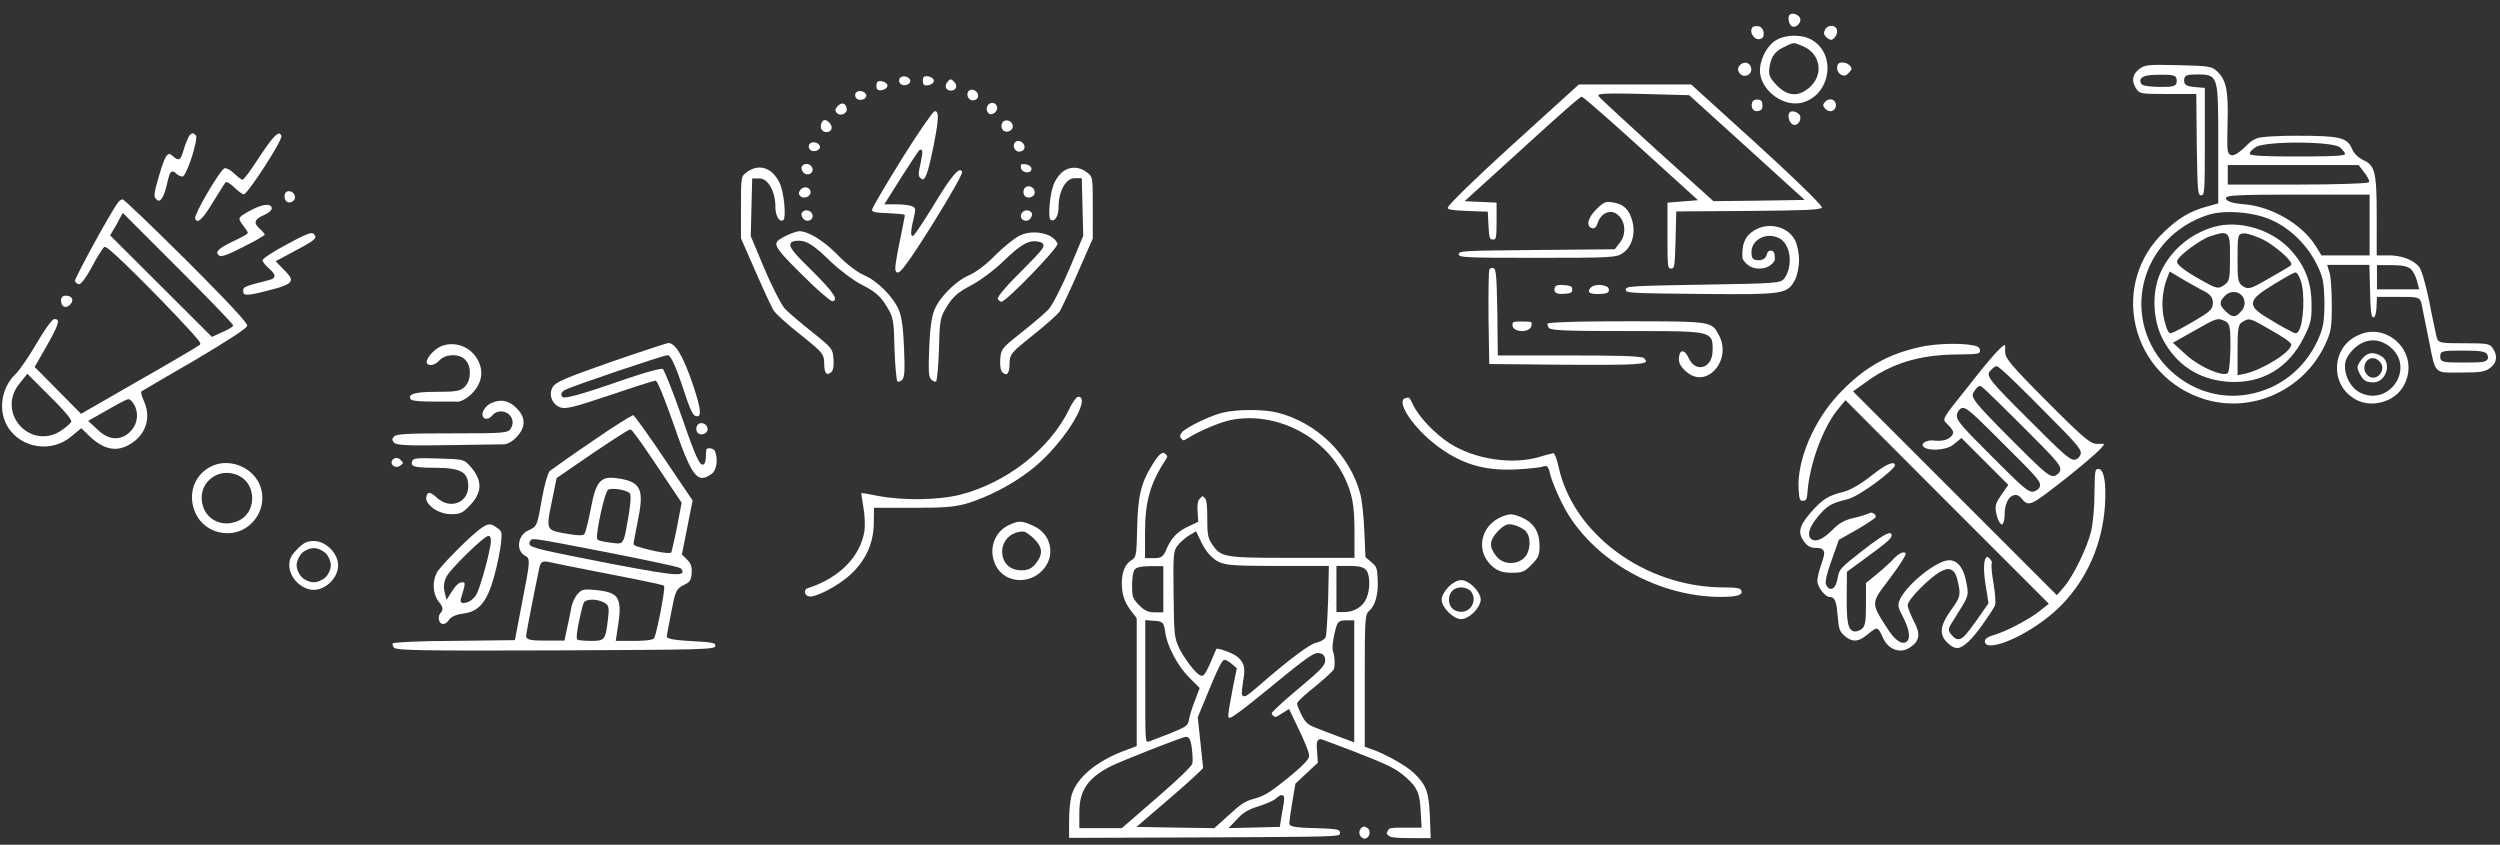 <?xml version="1.0" encoding="utf-8"?>
<!-- Generator: Adobe Illustrator 26.3.1, SVG Export Plug-In . SVG Version: 6.00 Build 0)  -->
<svg version="1.1" xmlns="http://www.w3.org/2000/svg" xmlns:xlink="http://www.w3.org/1999/xlink" x="0px" y="0px"
	 viewBox="0 0 1024 346" style="enable-background:new 0 0 1024 346;" xml:space="preserve">
<rect x="0" y="0" width="1024" height="346" fill="#333333" stroke="none"/>
<style type="text/css">
	.st0{display:none;}
	.st1{display:inline;stroke:#FFFFFF;stroke-miterlimit:10;}
	.st2{display:inline;}
	.st3{stroke:#FFFFFF;stroke-miterlimit:10;}
	.st4{fill:#FFFFFF;}
</style>
<g id="圖層_1" class="st0">
	<path class="st1" d="M732.7,5.7c-1.1,1.2-0.8,4.1,0.6,5.3c1.9,1.5,5-0.9,4.5-3.5C737.5,5.6,734,4.4,732.7,5.7z"/>
	<path class="st1" d="M717.7,10.7c-2.3,2.3,0.7,6.9,3.7,5.8c2.5-1,1.7-5.8-0.9-6.2C719.3,10.1,718.1,10.3,717.7,10.7z"/>
	<path class="st1" d="M747,12c-0.7,1.5-0.6,2.4,0.6,3.6c0.9,0.9,2.1,1.4,2.7,1.2c1.8-0.6,3.1-3.3,2.4-5.1
		C751.8,9.5,748.3,9.7,747,12z"/>
	<path class="st1" d="M727.2,16.1c-4.4,2.7-7.5,9.6-6.6,14.6c1.4,7.5,9.6,13.3,16.9,12c12.4-2.4,15.9-20.1,5.2-26.6
		C738.5,13.5,731.5,13.5,727.2,16.1z M738.5,19.5c6.9,2.9,8.2,11.2,2.3,16.1c-4.3,3.6-8.2,3.3-12.5-1c-3.1-3.1-3.5-4-3-7.1
		c0.7-4.3,2.2-6.3,6.2-8C735.2,17.9,734.5,17.9,738.5,19.5z"/>
	<path class="st1" d="M712.1,26.5c-0.6,0.7-0.9,2-0.5,2.9c1.5,3.9,7.2,1.9,6-2.1C716.8,24.8,713.8,24.4,712.1,26.5z"/>
	<path class="st1" d="M752.7,25.8c-1.4,1.3-0.7,4.3,1.2,5.3c1.5,0.7,2.3,0.6,3.5-0.6c1.9-1.9,2-2.6,0.4-4.2
		C756.5,25,753.7,24.7,752.7,25.8z"/>
	<path class="st1" d="M875.7,28.1c-3,2.4-3.4,5.5-1.1,8.8c1.4,2.1,2.3,2.2,12.9,2.2H899l0.2,20.7c0.3,20,0.4,20.8,2.3,20.8
		c1.9,0,2-0.7,2-22.5V35.6l-4.2-0.3c-3.5-0.3-4.3-0.7-4.3-2.3c0-1.6,0.7-1.9,4.8-1.9c8.2,0,8.2-0.1,8.2,27.8V83l-4.2,1.2
		C897,86,892,88.9,886,94.7c-22.9,21.8-13.7,60,16.7,69.4c19.7,6.1,41.2-3.7,50.1-22.7c2.4-5.2,2.7-7,2.7-16.3
		c0-5.8-0.4-11.7-0.9-13.3l-0.8-2.7h8.1h8l0.3,10.7c0.2,8.8,0.6,10.8,1.8,10.8c1,0,1.6-1.3,1.8-4.3l0.3-4.2h8.3
		c7.9,0,8.4,0.1,8.9,2.2c0.3,1.3,1.5,7.2,2.7,13.3c3.2,16.6,2.2,15.5,13.8,15.5c8.5,0,10.3-0.3,12.6-2.1c2.9-2.3,3.3-5.4,1-8.7
		c-1.4-2-2.3-2.2-11.9-2.2c-10,0-10.5-0.1-11-2.3c-0.3-1.2-1.6-7.8-3-14.6c-1.5-7.4-3.2-13.3-4.3-14.4c-2.5-2.9-7.5-4.7-12.7-4.7
		H974v-16c0-17.9-0.8-20.8-6-23.1c-1.6-0.8-3.5-2.6-4.1-4.2c-2.1-5-5.1-5.7-23.5-5.7c0,0-13.5-0.1-16.3,1.2c-2.2,1-3.1,1.9-4.2,2.8
		c-2.1,2.2-4.6,4-5.6,4c-1.7,0-1.8-1-1.5-12.2c0.4-13.7-0.5-18.3-4.4-21.9c-2.4-2.3-3.3-2.4-16.3-2.7
		C879.4,26,878.3,26.1,875.7,28.1z M891,33.1c0,1.8-0.7,2-6.4,2c-3.6,0-6.8-0.5-7.1-1c-1.3-2.1,0.8-3,7.1-3
		C890.3,31.1,891,31.3,891,33.1z M958.2,60.8c1,0.9,1.8,1.9,1.8,2.2s-8.5,0.6-19,0.6c-10.4,0-19-0.3-19-0.7c0-0.4,1-1.4,2.2-2.2
		C927.6,58.3,955.6,58.4,958.2,60.8z M967.9,70.7c1.2,1.5,2.1,3.1,2.1,3.5c0,0.5-12.8,0.9-28.5,0.9H913v-3.5v-3.5h26.4h26.5
		L967.9,70.7z M970,92.1v12h-9.4h-9.4l-2.2-3.5c-5.6-9-17.9-16.3-29.4-17.4c-4.2-0.3-7.1-1.1-7.4-1.9c-0.3-0.9,5.9-1.2,28.7-1.2H970
		V92.1z M930.5,90.7c7.6,3.5,14.3,10.3,18,17.9c2.6,5.3,2.9,7.1,3,15.5c0,8.3-0.4,10.2-2.7,15.2c-11.3,24.1-41.8,29.8-60.3,11.3
		c-20-19.9-11.5-53.2,15.8-62.1C911.1,86.2,923.4,87.3,930.5,90.7z M987.3,110.8c0.8,1,1.9,3,2.2,4.5l0.7,2.8h-8.1H974v-4.5v-4.5
		h5.8C984.1,109.1,986.1,109.6,987.3,110.8z M1018.3,145.5c0.9,2.3-0.2,2.6-9.5,2.6c-8.1,0-8.8-0.2-8.8-2c0-1.9,0.7-2,8.9-2
		C1015.6,144.1,1017.9,144.4,1018.3,145.5z"/>
	<path class="st1" d="M906.9,92.4c-10.7,3-19.2,10.7-23,20.6c-2.9,7.8-2.3,18.5,1.4,25.8c5.7,11.1,15.3,17.3,27.7,18.1
		c13.9,0.8,24.9-5.8,31.2-18.6c2.9-5.8,3.3-7.6,3.2-14.3c-0.1-9.1-3.1-16.3-9.5-22.8C929.9,93.2,917,89.6,906.9,92.4z M913,105.6
		c0,8.8-0.2,9.6-2.4,11c-2.2,1.5-2.7,1.3-10.5-3.2c-5.1-3-8-5.3-7.9-6.3c0.4-1.9,9.2-8.5,13.2-9.8C912.9,94.9,913,95,913,105.6z
		 M926.5,98.5c4.5,2.1,12.5,9.1,11.4,9.9c-0.2,0.2-4.1,2.5-8.6,5.1c-7.2,4.2-8.4,4.6-10.2,3.4c-1.9-1.2-2.1-2.3-2.1-11
		c0-9.5,0.1-9.8,2.3-9.8C920.5,96.1,923.8,97.2,926.5,98.5z M902.8,119.8c2.4,1.3,3.2,2.3,3.2,4.4c0,2.4-1.1,3.3-8,7.3
		c-4.3,2.5-8.3,4.6-8.9,4.6c-0.5,0-1.5-2.3-2.1-5.1c-1.3-5.2-0.9-11.4,0.9-16.2l1.1-2.8l5.2,3.1C897.1,116.8,901,119,902.8,119.8z
		 M941.9,115.2c2,5.8,0.8,20.9-1.7,20.9c-0.3,0-4.3-2.1-8.8-4.7c-10.9-6.3-10.9-7.6,0.1-14.3c4.4-2.7,8.3-4.9,8.7-4.9
		C940.5,112.1,941.3,113.5,941.9,115.2z M917.8,121.3c1.7,1.7,1.5,4.4-0.4,6.2c-2,2.1-3,2-5.4-0.4c-2.4-2.4-2.5-3.4-0.4-5.4
		C913.4,119.8,916.1,119.6,917.8,121.3z M911.1,132.1c1.7,0.9,1.9,2.2,1.9,10.5c0,5.1-0.4,9.6-0.9,9.9c-2.1,1.3-11.6-3-16.3-7.4
		l-5-4.5l8.3-4.7C908.3,130.6,908.3,130.7,911.1,132.1z M930,135.7c4.4,2.5,8,4.9,8,5.4c0,2.7-11.3,9.8-18.2,11.4l-2.8,0.6v-9.9
		c0-8.5,0.3-10.2,1.8-11C921.3,130.7,921.4,130.7,930,135.7z"/>
	<path class="st2" d="M368.5,32.1c-0.4,0.7-0.3,1.6,0.3,2.2c1.4,1.4,4.5,0.2,4-1.5C372.2,31.2,369.4,30.7,368.5,32.1z"/>
	<path class="st2" d="M378,33.1c0,1.6,0.5,2.1,2.3,1.8c1.2-0.2,2.2-1,2.2-1.8s-1-1.6-2.2-1.8C378.5,31,378,31.5,378,33.1z"/>
	<path class="st2" d="M388.1,33.5c-1.4,1.7-0.7,3.6,1.4,3.6c2.2,0,2.9-2,1.3-3.6C389.5,32.2,389.2,32.2,388.1,33.5z"/>
	<path class="st2" d="M359,35.1c0,1.6,0.5,2.1,2.3,1.8c1.2-0.2,2.2-1,2.2-1.8s-1-1.6-2.2-1.8C359.5,33,359,33.5,359,35.1z"/>
	<path class="st1" d="M619.5,58.6c-15.4,14-27,25.3-27,26.3c0,1.4,1.2,1.7,8.2,2l8.2,0.3l0.3,5.7c0.3,4.9,0.6,5.7,2.3,5.7
		c1.8,0,2-0.7,2-8v-8l-6.2-0.3l-6.2-0.3l23-20.9c12.6-11.6,23.3-21,23.7-21c0.4,0,11.1,9.3,23.6,20.7l22.9,20.8l-5.9,0.5l-5.9,0.5
		v14c0,13.3,0.1,14,2,14c1.9,0,2-0.8,2.3-11.7l0.3-11.8l29.7-0.2c26.3-0.3,29.7-0.5,30-1.9c0.2-1-9.4-10.4-26.8-26.3l-27.1-24.6
		h-23.2h-23.2L619.5,58.6z M714.8,60.6l23.1,21l-18,0.3L702,82.1L678.7,61c-12.7-11.6-23.3-21.4-23.5-21.8c-0.1-0.3,8-0.4,18.1-0.1
		l18.3,0.5L714.8,60.6z"/>
	<path class="st2" d="M397.1,37c-1.7,1.1-0.7,4.1,1.3,4.1c2.2,0,3-2,1.5-3.6C399,36.7,398,36.5,397.1,37z"/>
	<path class="st2" d="M350.5,38.1c-0.4,0.7-0.3,1.6,0.3,2.2c1.4,1.4,4.5,0.2,4-1.5C354.2,37.2,351.4,36.7,350.5,38.1z"/>
	<path class="st1" d="M717.4,41.5c-1,2.6,0.4,4.8,2.8,4.4c1.7-0.2,2.3-1,2.3-2.8s-0.6-2.6-2.3-2.8C718.9,40.1,717.7,40.6,717.4,41.5
		z"/>
	<path class="st1" d="M747,41.6c-1,1.2-1,1.8,0,3c2,2.5,5.5,1.5,5.5-1.5S749,39.1,747,41.6z"/>
	<path class="st2" d="M343,43.6c-1,1.1-1,1.9-0.2,2.7c1.5,1.5,4.4,0.2,4-1.9C346.4,42.1,344.6,41.7,343,43.6z"/>
	<path class="st2" d="M404.3,43.7c-0.3,0.8-0.1,2,0.5,2.6c1.5,1.5,4.3-0.8,3.5-2.8C407.6,41.6,405.1,41.7,404.3,43.7z"/>
	<path class="st1" d="M369,64.7c-6.7,10.8-12.3,20.3-12.4,21.2c-0.1,1.4,1.1,1.8,6.7,2c3.7,0.2,6.7,0.4,6.7,0.6s-0.9,4.8-2,10.1
		c-2.5,12.2-2.5,13.5-0.1,13.5c1.4,0,5.3-5.3,14.6-20.2c7-11.2,12.4-20.7,12.1-21.5c-1.3-3.3-4.4-0.1-12,12.4
		c-4.5,7.3-8.4,13.2-8.7,13.3c-0.4,0-0.1-2.5,0.6-5.5c1.2-5.1,1.2-5.6-0.5-6.5c-1-0.6-3.9-1-6.4-1h-4.5l6.5-10.3
		c3.6-5.6,6.9-10.6,7.3-11c0.5-0.5,0.3,1.6-0.4,4.7c-1.1,4.8-1.1,5.7,0.2,6.8c2.4,2,3.6-0.7,6.2-14c2.3-11.9,2.2-14.2-0.3-14.2
		C381.8,45.1,375.7,53.9,369,64.7z"/>
	<path class="st1" d="M732.7,45.7c-1.2,1.2-0.8,4.1,0.8,5.4c2,1.7,4.7-0.5,4.3-3.4C737.5,45.6,734.1,44.3,732.7,45.7z"/>
	<path class="st2" d="M336.4,50.6c-0.7,1.8,0.3,3.5,2.1,3.5c2.1,0,2.8-1.9,1.5-3.5C338.4,48.7,337.1,48.7,336.4,50.6z"/>
	<path class="st2" d="M410.4,50.6c-0.4,0.9-0.2,2.1,0.4,2.7c1.5,1.5,4.4,0.1,4-1.9C414.4,49.1,411.2,48.5,410.4,50.6z"/>
	<path class="st1" d="M77.2,55.3c-0.5,0.7-1.6,3.2-2.3,5.5c-1.4,4.8-1.6,4.9-3.8,2.9c-2.5-2.3-3.7-0.7-6.4,8.4
		c-2.1,7.1-2.3,8.7-1.1,9.9c2,2.2,3.9,0,5.4-6.4c1.2-5.2,1.4-5.4,3.1-3.9c1,0.9,2.3,1.4,3,1.2c2-0.7,6.9-16.4,5.6-17.7
		C79.3,53.8,78.5,53.8,77.2,55.3z"/>
	<path class="st1" d="M106,63.6c-3.4,5.2-6.5,9.5-6.8,9.5c-0.3,0-1.8-1.2-3.3-2.6c-1.5-1.5-3.4-2.4-4.2-2.1
		c-2,0.8-13,19.6-12.3,21.3c1.2,3,3.6,1.1,8.1-6.4c2.6-4.2,4.9-7.9,5.1-8.1c0.2-0.3,1.7,0.8,3.2,2.2c1.6,1.5,3.3,2.7,4,2.7
		c1.9,0,16.5-22.7,15.9-24.5C114.4,52.4,112.1,54.4,106,63.6z"/>
	<path class="st2" d="M416.1,58c-1.7,1.1-0.7,4.1,1.3,4.1c2.2,0,3-2,1.5-3.6C418,57.7,417,57.5,416.1,58z"/>
	<path class="st2" d="M331.5,59.1c-0.4,0.7-0.3,1.6,0.3,2.2c1.4,1.4,4.5,0.2,4-1.5C335.2,58.2,332.4,57.7,331.5,59.1z"/>
	<path class="st2" d="M328.4,68.2c-0.3,0.6,0,1.7,0.7,2.5c1.8,1.7,4.4,0.2,3.6-2C332,66.9,329.4,66.6,328.4,68.2z"/>
	<path class="st2" d="M418.2,68.8c0.4,2.2,4.3,2.5,4.3,0.3c0-0.8-1.1-1.6-2.3-1.8C418.3,67,417.9,67.3,418.2,68.8z"/>
	<path class="st1" d="M305.6,70.2c-2.6,2-2.6,2.2-2.6,14.8v12.8l6,13.8c3.3,7.6,6.7,14.9,7.5,16.2c0.9,1.3,5.8,5.7,11,9.8
		c9.1,7.3,9.5,7.8,9.5,11.5c0,4.3,1.3,5.8,3.6,3.9c1-0.8,1.4-2.7,1.2-5.8c-0.3-4.4-0.6-4.8-8.7-11.3c-4.7-3.7-9.7-8-11.1-9.5
		c-1.5-1.5-5.3-8.9-8.4-16.3l-5.7-13.5l0.3-11.5l0.3-11.5h2.5c3.2,0,6,5.2,6,11.1c0,4.3,2,7.1,4.1,5.8c1.6-0.9,0.5-12.4-1.6-16.3
		C316.4,68.1,310.5,66.4,305.6,70.2z"/>
	<path class="st1" d="M435.2,69.7c-1.2,0.8-2.9,2.9-3.7,4.5c-2.1,3.9-3.2,15.4-1.6,16.3c2.1,1.3,4.1-1.5,4.1-5.8
		c0-5.9,2.8-11.1,6-11.1h2.5l0.3,11.5l0.3,11.5l-5.7,13.5c-3.1,7.4-6.9,14.8-8.4,16.3c-1.4,1.5-6.4,5.8-11.1,9.5
		c-8.1,6.5-8.4,6.9-8.7,11.3c-0.2,3.1,0.2,5,1.2,5.8c2.3,1.9,3.6,0.4,3.6-3.9c0-3.7,0.4-4.2,9.5-11.5c5.2-4.1,10.1-8.5,11-9.8
		c0.8-1.3,4.2-8.6,7.5-16.2l6-13.8V85c0-12.6,0-12.8-2.6-14.8C442.2,67.7,438.3,67.5,435.2,69.7z"/>
	<path class="st2" d="M327.9,77.7c-0.9,1.1-0.9,1.8-0.1,2.6c1.4,1.4,4.2,0.3,4.2-1.6C332,76.7,329.3,76,327.9,77.7z"/>
	<path class="st2" d="M419.4,77.6c-0.4,0.9-0.2,2.1,0.4,2.7c1.5,1.5,4.4,0.1,4-1.9C423.4,76.1,420.2,75.5,419.4,77.6z"/>
	<path class="st2" d="M116.7,79.4c-0.3,0.8-0.2,2,0.3,2.7c1.1,1.8,4.2,0.4,3.8-1.7C120.4,78.2,117.4,77.5,116.7,79.4z"/>
	<path class="st1" d="M48.2,82.3c-3,3.8-18.2,31.4-18,32.7c0.2,0.9,1.1,1.7,2,1.9c1.1,0.2,2.9-2,5.8-7.2c2.2-4.2,4.5-7.8,4.9-8
		c1.2-0.8,39.6,38.3,38.6,39.2c-0.6,0.5-11.6,7-24.6,14.4l-23.7,13.6l-9.2-9.3l-9.3-9.4l5-8.8c5-8.8,5.6-11.3,2.4-11.3
		c-1.1,0-3.7,3.5-7.4,9.8c-3.1,5.4-7,11.1-8.6,12.7c-6.5,6.1-7.7,16.1-3,23c5.8,8.4,17.9,10.1,26,3.6l4.1-3.3l3.1,3
		c6.1,5.7,11.6,6.8,17.4,3.2c6.3-3.8,8.7-10.8,5.9-17.5c-0.9-2.1-1.5-4-1.3-4.1c0.2-0.2,10-5.9,21.8-12.7
		c14.8-8.6,21.5-13,21.7-14.3c0.2-1.3-7.2-9.3-25.1-27.2C62.8,92.5,50.9,81.1,50.3,81.1C49.7,81.1,48.8,81.7,48.2,82.3z M95,133.2
		c0,0.3-1.8,1.4-4.1,2.4l-4,1.9l-20.6-20.6L45.7,96.3l2.4-4.1l2.3-4.2l22.3,22.3C85,122.6,95,132.9,95,133.2z M28.7,172.6
		c-0.2,0.5-1.8,2-3.7,3.2c-12.5,8.5-26.1-7.1-16.3-18.7l2.6-3.2l8.9,8.9C25,167.6,28.9,172,28.7,172.6z M54.9,166.9
		c1.6,3.7,0.5,7.7-2.6,10.2c-3.8,3-7.7,2.5-11.9-1.3l-3.5-3.2l7.3-4.2c4-2.3,7.8-4.3,8.4-4.3C53.2,164.1,54.3,165.4,54.9,166.9z"/>
	<path class="st1" d="M653.5,85.4c-3.9,3.9-4.5,7.9-1.2,8.5c1.2,0.3,2.1-0.6,2.8-2.7c1.5-4.2,5.5-5.3,8.1-2.1
		c2.3,2.9,2.3,7.2-0.1,10.1l-1.9,2.4l-32.1,0.3c-31.1,0.3-32.1,0.3-32.1,2.2s0.9,2,32.6,2c31.3,0,32.7-0.1,35.5-2.1
		c3.8-2.7,5.4-8.2,4-13.5c-1.3-5-3.8-7.3-8.4-8.1C657.5,81.9,656.6,82.3,653.5,85.4z"/>
	<path class="st1" d="M102.8,85.6c-5.9,3.1-6.2,3.7-3.8,6.8c1.1,1.4,2,2.7,2,2.9c0,0.2-2.7,1.7-6,3.3c-6.3,3-7.7,4.7-5.5,6.5
		c1,0.8,3.4,0.1,10.4-3.5c5-2.5,9.1-4.9,9.1-5.4c0-0.4-0.9-1.6-2-2.6c-2.8-2.5-2.5-3.3,1.5-5.2c2.2-1,3.5-2.3,3.3-3.3
		C111.3,82.7,107.9,82.9,102.8,85.6z"/>
	<path class="st2" d="M328.4,87.2c-0.3,0.6,0,1.7,0.7,2.5c1.8,1.7,4.4,0.2,3.6-2C332,85.9,329.4,85.6,328.4,87.2z"/>
	<path class="st2" d="M418.3,87.7c-0.8,2.2,1.8,3.7,3.6,2c0.7-0.8,1-1.9,0.7-2.5C421.6,85.6,419,85.9,418.3,87.7z"/>
	<path class="st1" d="M718.2,94.1c-3.9,2.4-5.4,5.9-5,11.9c0,0,1.8,4.6,7.3,4.6s7-4,7-4c0-3-0.4-4.1-1.8-4.3c-1.2-0.3-2,0.4-2.4,1.7
		c-0.3,1.4-1.3,2.1-2.9,2.1c-2,0-2.4-0.5-2.4-2.9c0-4.9,6.1-7.7,10.9-5.1c4.2,2.2,5.1,10.9,1.7,15.6c-1.4,1.8-3.3,1.9-33.3,2.4
		c-31,0.5-31.8,0.6-31.8,2.5c0,2,0.8,2,31.3,2.3c34.7,0.3,35.6,0.1,38.9-6.1c0.9-1.8,1.7-5.4,1.7-8.2c0-2.8-0.8-6.4-1.7-8.2
		C732.5,92.3,724.4,90.3,718.2,94.1z"/>
	<path class="st1" d="M117.3,99.7c-5.7,3-10.3,6.1-10.3,6.8s1.1,2.3,2.5,3.6c3.2,3,3.1,3.6-0.2,4.4c-9.3,2.3-10.3,2.7-10.3,4.6
		c0,2.8,1.7,2.9,10.9,0.5c10.6-2.6,11.8-4.1,7.2-8.9l-3.3-3.4l7.6-4.1c8.5-4.7,9.4-5.7,7.5-7.7C127.7,94.4,125.9,95,117.3,99.7z"/>
	<path class="st1" d="M322.1,95.9c-6.9,3.5-6.7,4.1,5.9,16.7c6.3,6.4,12.2,11.4,13,11.3c3.5-0.7,1.5-3.9-8-13.3
		c-10-9.7-10.8-11.4-5.7-11.5c3,0,5.9,1.9,12.7,8.6c3.6,3.4,9.4,7.8,13,9.6c5.1,2.6,7.1,4.4,9.5,8.2c2.9,4.7,3,5.5,3.3,17.5
		c0.2,6.9,0.8,13,1.2,13.5c0.6,0.5,1.6,0.4,2.6-0.5c1.4-1.1,1.6-3,1.2-13.4c-0.3-8.3-1-13.2-2.2-16c-2.3-5.4-8.9-12-14.5-14.4
		c-2.6-1.1-7.2-4.6-10.6-8.2c-5.9-6-12.1-9.8-16-9.9C326.4,94.1,324,94.9,322.1,95.9z"/>
	<path class="st1" d="M417.5,96c-2.2,1-6.7,4.7-10,8c-3.4,3.6-8,7.1-10.6,8.2c-5.6,2.4-12.2,9-14.5,14.4c-1.2,2.8-1.9,7.7-2.2,16
		c-0.4,10.4-0.2,12.3,1.2,13.4c1,0.9,2,1,2.6,0.5c0.4-0.5,1-6.6,1.2-13.5c0.3-12,0.4-12.8,3.3-17.5c2.4-3.8,4.5-5.6,9.5-8.2
		c3.7-1.9,9.6-6.3,13.6-10.2c7.2-7,10.5-8.7,14.5-7.5c1.9,0.6,1.2,1.7-8.1,11c-7.2,7.2-10.1,10.8-9.7,11.9c0.4,0.9,1.2,1.6,1.9,1.6
		c2.3,0,24.1-22.7,23.5-24.3C431.9,95.1,423.4,93.1,417.5,96z"/>
	<path class="st1" d="M609.5,110.3c-0.3,0.8-0.4,9.9-0.3,20.3l0.3,19l31.9,0.3c32.7,0.2,35.3,0,32.4-3.5c-0.8-1-7.7-1.3-30.4-1.3
		H614l-0.2-17.7c-0.3-16-0.5-17.8-2.1-18.1C610.8,109.1,609.8,109.6,609.5,110.3z"/>
	<path class="st1" d="M636.4,117.6c-1,2.4,0.9,3.7,4.7,3.3c2.6-0.2,3.4-0.8,3.4-2.3c0-1.6-0.8-2.1-3.8-2.3
		C638,116.1,636.8,116.4,636.4,117.6z"/>
	<path class="st1" d="M651,117.6c-1.9,2.3,0,3.7,4.6,3.3c3.1-0.2,3.9-0.7,3.9-2.3C659.5,116,653,115.2,651,117.6z"/>
	<path class="st2" d="M25,123c0,2.7,1.9,3.6,3.7,1.8c1.8-1.8,0.9-3.7-1.8-3.7C25.7,121.1,25,121.8,25,123z"/>
	<path class="st1" d="M619,133.1c0,3.8,8.3,4.1,8.8,0.2c0.3-2-0.1-2.2-4.2-2.2C619.7,131.1,619,131.4,619,133.1z"/>
	<path class="st1" d="M633.5,132.1c-0.4,0.6-0.1,1.7,0.5,2.5c1,1.3,6.4,1.5,32.5,1.5c35,0,34.5-0.1,34.5,7.3c0,7-6.2,9-8.9,2.9
		c-1.8-3.9-4.5-3.9-4.9,0.1c-0.2,2,0.5,3.6,2.7,5.7c8.5,8.6,20.5-3.6,14.6-15c-3.1-6-2.9-6-38.2-6
		C645,131.1,633.9,131.5,633.5,132.1z"/>
	<path class="st1" d="M965.4,137c-10.4,4.8-11.7,19.5-2.3,26.2c7.1,5.1,18,2.6,22-5.1C992,145.2,978.6,130.8,965.4,137z
		 M978.9,142.7c9.4,7.9,0,22.7-11.4,18c-3.8-1.6-6.5-6-6.5-10.7c0-2.2,1-4.1,3.4-6.5C968.8,139.1,974.3,138.8,978.9,142.7z"/>
	<path class="st1" d="M967.1,146.7c-2.4,3.1-2.5,3.7-1,6.7c1.6,2.9,2.8,3.7,6,3.7c5.5,0,8.2-8.3,3.7-11.4
		C972.5,143.4,969.4,143.8,967.1,146.7z M975.2,150.5c0,3.1-3.3,4.8-5.3,2.8c-2.5-2.5-0.3-7.1,2.8-5.9
		C974.1,147.9,975.2,149.4,975.2,150.5z"/>
	<path class="st1" d="M180.3,141.5c-3.5,1.6-6.8,5.9-5.8,7.6c1,1.6,3.9,1.2,5.8-1c2.2-2.6,7.8-2.7,10-0.2c2.3,2.5,2.1,7.8-0.3,10.2
		c-1.7,1.7-3.3,2-11.3,2c-9.3,0-12.1,0.9-11,3.6c0.4,1.1,3.1,1.4,11.5,1.4c0,0,5.1,0,7.9,0c2.8,0,6.4-3.3,6.4-3.3
		c4.2-4.2,5.3-9.2,3-14C193.6,141.6,186.4,138.8,180.3,141.5z"/>
	<path class="st1" d="M250,148c-18.9,6.6-22.7,8.2-24,10.4c-2,3.5-0.4,7.8,3.4,9.2c2.3,0.8,5.6,0,20.4-5c9.8-3.3,18.1-6,18.7-6
		c0.5,0,3.7,8.1,7.1,17.9c7.3,21.3,9.8,24.5,16.2,20c2.2-1.5,3-6.2,1.6-9.8c-0.7-1.9-4.4-2.2-4.5-0.4c-0.1,0.7-0.2,2.2-0.2,3.3
		c-0.5,5.4-2.6,1.4-8.7-16.5c-3.7-10.7-7.4-19.8-8.1-20.3c-0.9-0.6-8.1,1.4-20.8,5.8c-12.7,4.4-19.7,6.3-20.3,5.7
		c-0.7-0.7-0.3-1.4,0.9-2.1c2.9-1.5,40.1-14.1,41.7-14.1c0.9,0,2.8,4,5.2,11.2c3.9,11.9,4.8,13.8,6.9,13.8c2.7,0,2.3-3.4-1.6-14.8
		c-3.9-11.2-7.1-16.3-10.2-16.1C273,140.2,262.4,143.7,250,148z"/>
	<path class="st1" d="M786.5,141.6c-13.8,3-23.6,8.7-33.8,19.5c-10.3,10.9-17.2,27.3-16.5,39.2c0.3,4.5,0.6,5.3,2.3,5.3
		c1.6,0,2.1-0.8,2.3-3.5c0.8-11.8,6.4-27,12.7-34.5l2.5-3l41.2,41.3l41.3,41.3l-3,2.4c-4,3.3-14,8.6-18.9,10
		c-2.9,0.9-4.1,1.8-4.1,3.1c0,6.6,21.4-3.1,32.7-14.9c10.3-10.7,16.5-25.1,17.5-40.7c0.6-10.2-0.5-15.5-3.3-15.5
		c-1.8,0-1.9,0.8-2,10.5c0,5.8-0.7,12.7-1.4,15.5c-1.6,6.4-7.2,18-10.8,22.3l-2.7,3.2l-41.3-41.3l-41.4-41.4l4.4-3.2
		c10.6-7.9,22.1-11.4,37.3-11.5c9.3-0.1,10-0.2,10-2.1c0-1.4-0.9-2.2-3-2.6C803.4,139.9,792.8,140.2,786.5,141.6z"/>
	<path class="st1" d="M808.2,154.1c-14.8,18.6-14.2,17.3-11.2,20.5c2.4,2.5,2.4,2.7,0.7,4c-1.1,0.8-3.2,1.1-5,0.9
		c-4.3-0.7-7.7,1.7-5.8,4c2.1,2.5,10.2,2.1,13.6-0.5l2.7-2.2l9,9l9,9l-2.7,3.9c-2.1,3.1-2.5,4.6-2,7.4c1.3,7.3,5.5,7.8,5.5,0.6
		c0-5.3,2.8-8.7,5-6.1c3.7,4.4,4.3,4.2,20.5-8.6c15.9-12.4,18.5-15.7,11.9-15.2c-2.6,0.2-4.9-1.7-20.2-17
		c-15.1-15.2-17.1-17.6-16.9-20.2C822.8,137.4,819.6,139.7,808.2,154.1z M835.5,168.1c16.1,16.1,16.9,17.1,15.2,18.7
		c-1.6,1.7-2.6,0.9-18.9-15.4c-14.8-14.8-17-17.4-15.9-18.7c0.8-0.9,1.6-1.6,2-1.6C818.2,151.1,826.2,158.7,835.5,168.1z
		 M827.8,175.4c15.7,15.7,16.2,16.4,14.4,18c-1.8,1.6-2.5,1-18-14.4c-14.2-14.3-15.9-16.4-14.9-18c0.7-1.1,1.4-1.9,1.7-1.9
		S818.8,166.4,827.8,175.4z M833.8,199.9c-1.9,1.4-2.8,0.6-17-13.5c-14.1-14.1-14.9-15.2-13.8-17.3c1.2-2.2,1.8-1.7,17.1,13.6
		C835.3,197.9,835.8,198.5,833.8,199.9z"/>
	<path class="st1" d="M437.4,167.6c-7.9,16.1-25.4,29.8-44.2,34.6c-9,2.3-23.3,2.5-33.7,0.5c-3.8-0.8-7.1-1.3-7.2-1.2
		c-0.2,0.2,0.2,2.9,0.8,6.2c0.6,3.2,0.8,7.6,0.5,9.7c-1.7,10.4-10.3,19.1-22.9,23.1c-2.3,0.7-1.9,3.9,0.6,4.4
		c2.9,0.6,12.4-4.4,17.6-9.3c6.2-5.8,9.4-12.9,9.5-21l0.1-6h16c12.9,0,17.2-0.4,22-1.9c8.4-2.6,17.9-7.5,25.4-13.2
		c13.7-10.3,26.9-31.4,19.7-31.4C440.7,162.1,438.8,164.6,437.4,167.6z"/>
	<path class="st1" d="M575.3,162.8c-4.7,1.9,4.8,15.1,16.2,22.5c9.1,6,17.6,8.1,29.3,7.6c5.3-0.3,10.4-0.8,11.4-1.2
		c1.3-0.6,1.8,0,2.3,2.6c0.4,1.8,2.4,7,4.6,11.5c10.9,22.8,38.8,39.4,66.2,39.3c6.9,0,9.3-1,8.4-3.4c-0.5-1.3-2.2-1.6-7.9-1.6
		c-31.8-0.1-61.3-21.8-67-49.4c-0.7-3.1-1.7-5.6-2.3-5.6c-0.5,0-3.2,0.7-5.9,1.5c-11.1,3.4-26.3,1.1-36.5-5.4
		c-5.9-3.8-12.5-10.7-14.8-15.6C577.6,162,577.4,161.9,575.3,162.8z"/>
	<path class="st1" d="M201.3,164.6c-3.1,1.3-5,4.6-3.8,6.5c0.9,1.5,3.1,1.2,4.5-0.5c3.2-3.8,9.3,0.1,7,4.5c-1,1.9-2.1,2-23.9,2
		c-19.1,0-23.1,0.2-24.1,1.5c-1,1.2-1,1.8,0,3.1c1.2,1.3,4.6,1.5,24.7,1.2c0,0,17.5-0.3,20.5-0.3c3.1,0,5.9-3.3,5.9-3.3
		c3.8-4.2,3.8-8.2,0.2-12.1C208.9,163.6,205.5,162.8,201.3,164.6z"/>
	<path class="st1" d="M242.5,180.1c-8.8,6-16.7,11.6-17.6,12.3c-0.9,0.9-2.3,5.6-3.5,12.1c-1.8,10.5-1.9,10.8-5.1,12.1
		c-4.9,2.1-5.8,9.1-1.4,11.4c1.7,0.9,1.6,1.9-1.4,17.3l-3.1,16.3l-24.4,0.3c-13.5,0.1-24.9,0.7-25.4,1.2c-0.6,0.6-0.4,1.5,0.4,2.5
		c1.1,1.3,8.6,1.5,66.9,1.3c64.8-0.3,65.6-0.3,65.6-2.3c0-1.8-0.8-2-10-2.5c-5.8-0.3-9.9-0.9-9.9-1.5c0.1-0.6,0.9-5.1,1.9-10
		c1.6-8.4,1.9-9.1,4.8-10.5c2.6-1.2,3.3-2.2,3.5-5.2c0.2-2.7-0.3-4.3-1.8-5.8l-2.1-2.1l2.2-11l2.2-11l-11.9-17.6
		c-6.5-9.8-12.3-17.8-12.9-18C259,169.3,251.3,174.1,242.5,180.1z M268.8,191.3l9.9,14.7l-1.9,9.8c-1.1,5.4-2.2,10-2.3,10.2
		c-0.8,0.8-14.5-2.3-14.5-3.3c0.1-0.6,0.9-5.1,1.9-10c2.6-12.5,0.9-15.9-9-17.2c-7.1-1-9.2,1.4-11.4,12.8c-1,5.1-2.1,9.7-2.6,10.2
		c-0.4,0.5-3.6,0.3-7.3-0.4c-7.6-1.4-7.5-0.9-4.8-13.8l1.7-8.2l14.5-10c8-5.4,14.8-9.8,15.2-9.7
		C258.6,176.5,263.4,183.2,268.8,191.3z M257.4,202.2c0.6,0.5,0.4,3.7-0.3,8.1c-2.3,12.9-1.8,12.1-6.8,11.4
		c-2.5-0.3-4.8-0.8-5.2-1.1c-1-0.6,2.9-18.8,4.2-19.7C250.6,200.1,256.1,201,257.4,202.2z M248.4,226.7c16,3.1,29.5,6,30,6.4
		c2.9,2.7-3.1,2.1-28.6-2.8c-30.2-5.9-33.3-6.6-32.3-8.2C218.3,220.8,215.5,220.4,248.4,226.7z M248.7,235.5
		c12.3,2.3,22.5,4.5,22.8,4.8c0.6,0.5-3.1,19.4-4.1,20.9c-0.3,0.5-3.7,0.9-7.6,0.9h-7.1l0.8-5.3c1.9-11.9,0.3-14.5-9.2-15.4
		c-5.3-0.5-6.2-0.3-8,1.7c-1.2,1.2-2.4,3.8-2.8,5.8c-0.4,2.1-1.1,5.8-1.7,8.4l-1,4.8h-7.4c-5.6,0-7.4-0.3-7.4-1.4
		c0-1.2,4.2-22.7,5.5-28.4c0.4-1.7,1.1-2.1,2.8-1.7C225.5,230.9,236.5,233.1,248.7,235.5z M247.2,247.2c1.8,1,1.9,1.7,1.3,6.6
		c-1,8.2-1.1,8.3-6.4,8.3c-2.6,0-5-0.2-5.3-0.5c-0.5-0.5,1.5-10.8,2.7-14.3C240,245.8,244.4,245.7,247.2,247.2z"/>
	<path class="st2" d="M285.4,174.6c-0.4,0.9-0.2,2.1,0.4,2.7c1.5,1.5,4.4,0.1,4-1.9C289.4,173.1,286.2,172.5,285.4,174.6z"/>
	<path class="st1" d="M160.7,187.8c-2.4,2.3,1.2,5.5,3.8,3.3c1.2-1,1.3-1.6,0.4-2.6C163.7,187,161.8,186.7,160.7,187.8z"/>
	<path class="st1" d="M168.4,188.5c-1.1,2.9,0.7,3.6,9.5,3.6c10.5,0,13.4,1.5,13.4,7c0,6.5-6.9,9.1-11.9,4.5
		c-3.1-2.9-4.8-2.8-5.2,0.2c-0.5,3.4,5.1,7.3,10.5,7.3c3.8,0,5-0.5,7.8-3.3c5.7-5.7,5.8-11.1,0.6-17c-2.9-3.2-3-3.2-13.5-3.5
		C170.8,187,168.9,187.2,168.4,188.5z"/>
	<path class="st1" d="M765.7,193.6c-4,3.2-8.6,5.9-11,6.5c-6.8,1.7-9.1,3.2-14.1,8.8c-5.2,6-5.8,9.3-2.5,13.6c1.4,1.7,3,2.6,5,2.6
		c3.3,0,3.4,0.3,1.4,6c-0.8,2.3-1.5,5.3-1.5,6.5c0,2.9,3.6,7.5,5.9,7.5c1.5,0,1.9,1.1,2.4,6.7c0.4,5.7,0.9,7.1,3.2,9
		c3.4,3,6.6,2.9,10.3-0.2c1.7-1.4,3.2-2.5,3.5-2.5c0.2,0,1,1.4,1.7,3c2.4,5.7,8.2,7.7,12.8,4.4c4.1-2.9,4.6-6.1,1.7-11.7
		c-1.4-2.7-2.5-5.5-2.5-6.2c0-1.8,8.7-10.5,12.6-12.7c3.9-2.2,5.2-1.2,6.2,4.4c0.8,4.3,0.7,4.8-3,9.9c-4.6,6.5-5,10.8-1.3,14.4
		c4.7,4.8,9.2,2.9,16-6.7c2.8-3.9,5.3-7.8,5.6-8.7c0.4-0.9,0.1-5-0.6-9.1c-0.7-4.1-1.1-7.9-0.8-8.3c0.5-0.9-1.5-3.7-2.8-3.7
		c-2.3,0-3,4.2-1.8,11.9l1.2,7.8l-4.7,6.7c-5.7,7.9-6.3,8.3-8.4,6.2c-1.5-1.5-1.5-1.9-0.2-4c7.6-12.1,7.2-11,6.1-17.3
		c-1.3-7.1-4.8-10.8-9.3-9.9c-5.9,1.2-17.4,10.9-19.9,16.8c-1,2.4-0.8,3.5,1.6,8.2c4.8,9.5,0.7,12.1-5,3.2
		c-6.6-10.3-6.6-9.3,1.3-19.6c4-5.2,6.8-9.8,6.5-10.6c-0.8-2.2-3.6-1.6-6.4,1.3c-1.4,1.6-4.6,4.5-7.2,6.6l-4.7,3.8v8.9
		c0,7.7-0.3,9.1-1.8,9.9c-3.4,1.8-4.2-0.6-4.2-11.8l0.1-10.6l7.5-5.5c9.9-7.2,11.4-8.7,10.8-10.5c-1.1-2.8-3.8-1.5-13.6,6.1
		c-8.8,6.8-9.9,7.9-10.4,11.5c-0.7,3.9-2,5.1-3,2.6c-0.3-0.8,0.8-4.9,2.4-9.3l2.8-7.9l7.5-4.2c4-2.3,7.5-4.7,7.7-5.3
		c0.7-1.9-1.9-4-3.7-3.1c-0.9,0.5-3.9,1.4-6.7,2c-3.7,0.9-6.2,2.3-9,5.2c-6.9,7.1-11,3.8-4.8-3.8c3.8-4.7,5.3-5.6,11.9-7.2
		c5.2-1.4,20.7-12.8,20.3-15C776.2,187,772.5,188.2,765.7,193.6z"/>
	<path class="st1" d="M86.2,190.7c-13.1,6.7-9.4,26.5,5.2,28.1c11.5,1.3,20-10.6,15.1-21.1C103,190.4,93.4,187.1,86.2,190.7z
		 M97.9,195.5c6.7,3.5,6.5,14.3-0.4,17.4c-5.1,2.3-10.7,0.7-13.1-3.9C79.7,199.9,88.8,190.8,97.9,195.5z"/>
	<path class="st1" d="M615,211.2c-9.4,3.8-11.4,15-3.9,21.4c2.4,1.9,4.2,2.5,8.1,2.5c4.4,0,5.4-0.4,8.4-3.4s3.4-4.1,3.4-8.4
		c0-5.8-2.5-9.7-7.6-11.8C619.6,209.9,618.4,209.9,615,211.2z M624.3,217.8c2.3,2.2,2.2,7.8-0.3,10.3c-3,3-8.3,2.7-10.9-0.6
		c-2.9-3.6-2.6-6,0.9-9.6c2.5-2.4,3.6-2.9,5.8-2.3C621.3,215.9,623.3,217,624.3,217.8z"/>
	<path class="st1" d="M413.4,214.5c-6.7,2.9-9.4,10.8-6,17.5c4.5,8.7,17.4,8.1,22.1-0.9c3.1-6.1,0.5-13.2-5.9-16.1
		C418.7,212.8,417.5,212.7,413.4,214.5z M423.1,221c3.4,3.5,3.6,5.9,0.8,9.5c-1.5,1.9-3,2.6-5.5,2.6c-10.2,0-9.8-14.3,0.4-14.9
		C419.6,218.1,421.5,219.4,423.1,221z"/>
	<path class="st1" d="M197,215.7c-4.1,2.7-17,15.7-18.6,18.6c-2,3.9-1.7,9.1,0.7,12.2c1.6,2,1.9,3,1,3.9c-1.6,1.6-1.3,4.7,0.5,5.4
		c1,0.4,2.3-0.2,3.3-1.4c1-1.3,3.3-2.3,6.1-2.6c6.6-0.8,10.1-5.1,12.9-15.6c1.3-4.6,2.5-10.7,2.8-13.6c0.5-4.7,0.3-5.4-1.8-6.9
		C201,213.7,200.1,213.7,197,215.7z M200.4,223.3c-1.2,6.6-4.6,18.4-5.9,20.4c-0.8,1.2-2.3,2.4-3.5,2.7c-1.9,0.5-2.1,0.3-1.5-1.6
		c1.8-5.9,1.8-6.7-0.3-6.7c-1.2,0-2.8,1.3-4,3.2l-2.1,3.2l-0.6-2.6c-0.4-1.6-0.1-3.8,0.9-5.6c1.5-3,15.1-16.2,16.7-16.2
		C200.6,220.1,200.7,221.6,200.4,223.3z"/>
	<path class="st1" d="M121.4,224.5c-2.6,2.6-3.4,4.2-3.4,7.1c0,5.2,5.3,10.5,10.5,10.5s10.5-5.3,10.5-10.5s-5.3-10.5-10.5-10.5
		C125.6,221.1,124,221.9,121.4,224.5z M133,227.1c1.1,1.1,2,3.1,2,4.5c0,1.4-0.9,3.4-2,4.5c-1.1,1.1-3.1,2-4.5,2
		c-1.4,0-3.4-0.9-4.5-2c-1.1-1.1-2-3.1-2-4.5c0-1.4,0.9-3.4,2-4.5c1.1-1.1,3.1-2,4.5-2C129.9,225.1,131.9,226,133,227.1z"/>
	<path class="st1" d="M592.9,240c-1.7,1.8-2.9,4-2.9,5.6c0,3.5,5,8.5,8.5,8.5s8.5-5,8.5-8.5s-5-8.5-8.5-8.5
		C596.9,237.1,594.7,238.3,592.9,240z M601.8,242.3c2.8,2.8,0.7,7.8-3.3,7.8c-2.7,0-4.5-1.8-4.5-4.5s1.8-4.5,4.5-4.5
		C599.7,241.1,601.1,241.6,601.8,242.3z"/>
	<g class="st2">
		<path class="st3" d="M500.6,168c-4.5,1.1-12.3,4.6-16.1,7.4c-2.4,1.7-2.8,3.8-0.9,5.3c1,0.8,1.5,0.8,3.2-0.3
			c4.8-3.1,13.2-6.6,17.7-7.5c17.7-3.5,37.1,6.3,45.1,22.6c3.3,6.8,4.2,11.5,4.2,22.1v9.8h-24.7c-27.7,0-28.4-0.2-31.9-5.3
			c-1.5-2.3-1.8-3.6-1.8-10.1c0-5.8-0.3-7.8-1.2-8.7c-1.5-1.6-2.1-1.5-3.7,0.2c-1,1.1-1.3,2.5-1.2,5.5l0.2,4l-4,1.9
			c-4.2,2-7,5-9,9.7c-1,2.5-1.5,2.8-3.8,2.8H470v-9.1c0-12.7,2-19.9,8.2-29.5c1.1-1.7,1.2-2.2,0.3-3.2c-1.9-2.3-3.8-1.4-6.8,3.2
			c-5.3,8.3-6.7,13.7-7,27c-0.3,11.6-0.3,11.8-2.2,13c-2.6,1.7-4.1,5.4-4.1,10.1c0,4.8,1.2,8.2,3.9,11.8l2.2,2.8v25.7v25.7l-3.6,1.4
			c-12.3,4.5-20.7,11.5-22.9,19c-0.7,2.4-1.2,7-1.2,11.5v7.5l55.8-0.2c52.3-0.2,55.9-0.3,56.7-1.6c0.6-0.9,0.6-1.7,0-2.7
			c-0.8-1.1-2.3-1.3-10.6-1.5c-6.4-0.2-9.7-0.5-9.7-1.1c0-0.5,0.5-4.1,1.2-8.2l1.2-7.4l4.6-4.4l4.7-4.3l-0.4-4.7
			c-0.3-4.1-0.2-4.7,0.8-4.2c0.7,0.2,6.5,2.5,12.8,4.8c14,5.4,17.2,7,21.2,10.6c4.3,3.8,5.2,6,5.5,12.8l0.3,5.8h-6.4
			c-5.5,0-6.5,0.2-7.1,1.5c-1,1.9-1,2.1,0.5,3.5c0.9,1,3,1.2,10.1,1.2h8.8l-0.3-9.5c-0.4-10.8-1.5-13.8-6.9-19
			c-2.9-2.9-11.8-7.8-17.3-9.8l-2.5-0.8v-26.4c0-25.3,0.1-26.5,1.5-27.8c2.7-2.4,4.1-7.5,3.7-13.5c-0.2-5-0.5-5.7-2.6-7.6l-2.4-2.1
			l-0.5-10.7c-0.2-5.9-1-12.8-1.7-15.3c-4.5-16.1-18.1-29.5-34.7-33.7C517.6,166.5,506.6,166.5,500.6,168z M495.1,228.4
			c4.5,4.2,6.1,4.5,28,4.5h20.1l-0.3,13.2c-0.2,7.3-0.6,13.8-0.9,14.6c-0.3,0.7-1.8,1.5-3.2,1.8c-2.6,0.5-11.8,7.4-24,17.9
			c-2.7,2.3-4.9,4.1-5.1,3.9c-0.2-0.2,0.1-2.5,0.5-5.1c1-5.7,0.5-7.8-2.2-10.5c-2-2-9.5-4.8-10.4-3.8c-0.2,0.3-1.4,2.8-2.5,5.7
			c-1.2,2.9-2.5,5.2-2.8,5.2c-1.3,0-6.5-6.6-8.4-10.7c-1.9-4.2-2-4.8-2.2-21.7c-0.2-16.8-0.2-17.4,1.5-19.4c0.9-1.2,2.8-2.8,4-3.6
			l2.3-1.4l1.7,3.6C492.2,224.7,493.9,227.2,495.1,228.4z M475.4,241.3v8.5h-2.8c-2.2,0-3.4-0.6-5.4-2.6c-2.5-2.5-2.6-3-2.6-7.5
			c0-2.8,0.4-5.3,0.9-5.8c0.5-0.5,2.9-0.9,5.4-0.9h4.5V241.3z M558.7,234c1.5,1.5,1.6,7.1,0.2,10.7c-1.2,2.9-4.6,5-8.1,5h-2.3v-8.5
			v-8.5h4.5C556.1,232.8,558,233.2,558.7,234z M476.3,259.3c0.8,5.6,5.3,14.1,9.9,18.8l4,4l-2,5.2c-1.1,2.8-2.1,6.1-2.2,7.4
			c-0.2,2-0.8,2.4-7.9,5.1c-4.2,1.6-7.8,3-7.8,3c-0.2,0-0.2-10.8-0.2-23.9V255l2.8,0.2C475.7,255.5,475.8,255.6,476.3,259.3z
			 M553.8,278.9v23.7l-5.1-1.9c-2.9-1.1-7-2.6-9.1-3.5c-3.3-1.2-4.1-2-5.6-4.9c-0.9-1.9-1.7-3.8-1.7-4.1c0-0.4,3.2-3.3,7.2-6.5
			c4-3.3,7.5-6.5,7.7-7.1c0.7-1.8,0.5-6.4-0.2-7.8c-0.4-0.8-0.2-3.2,0.5-6.5c1.2-5.1,1.2-5.1,3.8-5.1h2.5V278.9z M541.9,270.5
			c0,1.5-2.2,3.8-10.8,10.8c-5.9,4.9-10.9,9.6-11.1,10.4c-0.2,0.8,0.4,1.8,1.2,2.4c1.1,0.8,1.8,0.7,3.9-0.6l2.5-1.6l3.8,8
			c2.1,4.3,3.8,8.6,3.8,9.5c0,1.1-2.6,3.7-8.5,8.5c-7,5.7-9.3,7.1-13.2,8.2c-3.9,1.1-5.8,2.2-10.7,6.7l-5.9,5.3l-14.4-0.2l-14.4-0.2
			l12.8-11c7.1-6.1,12.8-11.4,12.8-11.9c0-0.5-0.5-5.4-1.2-10.9l-1.1-10l4.7-11.4c2.5-6.2,4.9-11.3,5.2-11.3c0.3,0,1.4,0.6,2.3,1.4
			l1.7,1.4l-1.7,8.4c-2.2,11.8-2.2,12.2-0.2,12.5c1.3,0.2,5.9-3.2,18.1-13.2c12.7-10.5,16.8-13.4,18.3-13.3
			C541.4,268.5,541.9,269,541.9,270.5z M487.3,306.9c0.3,2.2,0.4,4.8,0.2,5.5c-0.2,0.8-6.5,6.9-14.3,13.5l-14.1,12.1h-8h-8.1v-5.4
			c0-8.6,3.5-13.5,12.7-18.1c4.4-2.2,28.7-11.8,30.1-11.8C486.5,302.7,487,304.4,487.3,306.9z M524.3,332.3l-0.8,5.4l-8.8,0.2
			l-8.8,0.2l2.6-2.7c1.8-1.9,4.1-3.2,7.8-4.2c2.8-0.9,6-2.2,7-3.1c1-0.8,1.9-1.5,1.9-1.4C525.1,326.9,524.8,329.3,524.3,332.3z"/>
		<path class="st3" d="M556.9,339.2c-2,2.4,1,6.3,3.4,4.3c1.5-1.2,1.6-3.2,0.3-4.5C559.3,337.8,558,337.9,556.9,339.2z"/>
	</g>
</g>
<g id="圖層_2">
	<path class="st4" d="M735.4,5.8c-1-0.3-1.9-0.2-2.3,0.2c-0.4,0.4-0.6,1.2-0.5,2c0.1,1.1,0.5,2,1.1,2.6c0.6,0.5,1.4,0.5,2.2,0
		c0.9-0.5,1.7-1.7,1.5-3C737.2,6.9,736.4,6.2,735.4,5.8z"/>
	<path class="st4" d="M722.4,13.4c-0.1-1.1-0.8-2.4-2-2.6c-0.3-0.1-0.6-0.1-0.9-0.1c-0.7,0-1.3,0.2-1.5,0.3
		c-1.1,1.1-0.7,2.6-0.1,3.5c0.7,1.1,1.9,1.9,3.3,1.4C722.3,15.6,722.5,14.3,722.4,13.4z"/>
	<path class="st4" d="M750.4,10.6c-1-0.1-2.3,0.4-2.9,1.6c-0.6,1.3-0.5,2,0.5,3c0.8,0.8,1.8,1.2,2.2,1.1c0.7-0.2,1.4-0.9,1.9-1.9
		c0.4-0.9,0.5-1.9,0.2-2.6C751.9,11.1,751.3,10.7,750.4,10.6z"/>
	<path class="st4" d="M737.4,42.2c5.6-1.1,9.8-5.6,10.9-11.6c1-5.8-1.2-11.2-5.9-14.1c-4-2.5-10.9-2.5-15,0
		c-4.2,2.6-7.2,9.3-6.4,14.1C722.4,37.8,730.4,43.4,737.4,42.2z M724.8,27.4c0.7-4.5,2.4-6.6,6.5-8.4l0.8-0.4c2.6-1.2,2.8-1.2,5.6,0
		l0.9,0.4c3.4,1.4,5.7,4.3,6.2,7.7c0.5,3.4-0.9,6.8-3.8,9.3c-2.1,1.7-4.1,2.6-6.1,2.6c-2.4,0-4.7-1.2-7.1-3.6
		C724.7,31.7,724.3,30.6,724.8,27.4z"/>
	<path class="st4" d="M712.1,29.2c0.7,1.7,2.2,2.1,3.4,1.7c1.2-0.4,2.2-1.6,1.7-3.4c-0.3-0.9-1-1.6-1.9-1.8c-0.2,0-0.3,0-0.5,0
		c-0.8,0-1.7,0.4-2.3,1.2l0,0C712,27.3,711.7,28.4,712.1,29.2z"/>
	<path class="st4" d="M752.5,28.1c0.1,1.1,0.8,2.1,1.6,2.5c1.3,0.6,1.9,0.5,2.9-0.5c0.9-0.9,1.3-1.5,1.4-1.9c0-0.4-0.2-0.9-1-1.6
		c-0.6-0.6-1.7-1-2.8-1c0,0-0.1,0-0.1,0c-0.7,0-1.2,0.2-1.5,0.5l0,0C752.6,26.6,752.4,27.3,752.5,28.1z"/>
	<path class="st4" d="M973.6,121.6h8.8c7.6,0,8.8,0,9.4,2.6c0.3,1.3,1.5,7.4,2.7,13.3l0.6,3c2.3,12.2,2.3,12.2,10.7,12.1
		c0.6,0,1.3,0,2,0c8.4,0,10.1-0.3,12.3-2c2.7-2.1,3-5,0.9-8c-1.2-1.8-2-2-11.5-2c-9.8,0-10.9,0-11.5-2.7c-0.2-0.7-0.7-3.4-1.5-7
		c-0.5-2.3-1-4.9-1.5-7.6c-1.8-8.6-3.4-13.3-4.2-14.1c-2.4-2.8-7.2-4.6-12.3-4.6h-5V88.1c0-17.5-0.7-20.5-5.7-22.6
		c-1.6-0.8-3.7-2.6-4.4-4.5c-2-4.7-4.8-5.4-23-5.4c-4.7,0-14,0.2-16.1,1.1c-1.9,0.8-2.8,1.6-3.6,2.4l-0.4,0.4
		c-1.9,2-4.6,4.1-5.9,4.1c-0.4,0-0.9-0.1-1.3-0.5c-0.9-0.9-0.9-3.1-0.7-12.3c0.4-13.6-0.5-18-4.2-21.5c-2.2-2.1-3-2.3-16-2.6
		c-12.6-0.3-13.6-0.2-16.1,1.7c-2.8,2.2-3.1,5-1,8.1c1.3,1.9,2,2,12.5,2h12l0.2,21.2c0.3,18.8,0.4,20.3,1.8,20.3
		c1.4,0,1.5-1.6,1.5-22V36l-3.7-0.3c-3.3-0.3-4.8-0.6-4.8-2.8c0-2.2,1.5-2.4,5.3-2.4c0,0,0.1,0,0.1,0c4.1,0,6.5,0,7.6,3.8
		c1,3.5,1,10.5,1,24.5v24.5l-4.6,1.3c-6.8,1.8-11.7,4.7-17.6,10.4c-10.6,10-14.9,24.5-11.6,38.6c3.4,14.3,13.9,25.5,28.1,29.9
		c19.4,6,40.7-3.6,49.5-22.4c2.4-5.1,2.7-6.9,2.7-16.1c0-5.7-0.4-11.6-0.9-13.2l-1-3.3h17.3l0.3,11.2c0.1,6.4,0.4,10.3,1.3,10.3
		c0.7,0,1.1-1.4,1.3-3.8L973.6,121.6z M1008.9,143.6c7.3,0,9.4,0.4,9.9,1.7c0.3,0.7,0.5,1.4,0,2c-0.7,1.1-2.9,1.2-10,1.2
		c-7.8,0-9.3-0.1-9.3-2.5C999.5,143.6,1000.9,143.6,1008.9,143.6z M973.5,108.6h6.3c4.4,0,6.5,0.5,7.9,1.8l0,0
		c0.9,1.1,2,3.2,2.3,4.7l0.9,3.4h-17.3V108.6z M884.6,35.6c-1.9,0-6.9-0.2-7.5-1.2c-0.5-0.8-0.6-1.5-0.2-2.1c0.7-1.2,3-1.7,7.8-1.7
		c5.5,0,6.9,0.1,6.9,2.5S890.1,35.6,884.6,35.6z M923.9,60.3c3.6-2.6,31.8-2.5,34.6,0.1c0.1,0.1,2,1.8,2,2.6c0,0.5,0,1.1-19.5,1.1
		s-19.5-0.7-19.5-1.2C921.5,61.9,923.8,60.3,923.9,60.3z M949.3,139.5c-5.5,11.8-15.8,19.8-28.2,22c-2.2,0.4-4.3,0.6-6.5,0.6
		c-9.8,0-19.1-3.9-26.4-11.1c-9.3-9.3-13.1-22.4-10.1-35.1c3.1-13.1,12.9-23.5,26.1-27.8c6.8-2.3,19.3-1.3,26.6,2.2
		c7.6,3.5,14.4,10.3,18.2,18.1c2.6,5.3,2.9,7.1,3.1,15.7C952,132.3,951.6,134.3,949.3,139.5z M970.5,104.6h-19.6l-2.3-3.7
		c-5.5-8.9-17.7-16.1-29-17.2c-1.7-0.1-7.2-0.6-7.8-2.2c-0.1-0.2,0-0.5,0.1-0.6c0.6-0.8,3.7-1.2,29.1-1.2h29.6V104.6z M961.7,75.3
		c-5.4,0.2-12.5,0.3-20.2,0.3h-29v-8h53.6l2.1,2.8c1.1,1.3,2.2,3.2,2.2,3.8C970.5,74.8,970.5,75,961.7,75.3z"/>
	<path class="st4" d="M907,92.9c-10.4,2.9-18.9,10.5-22.7,20.3c-2.9,7.7-2.3,18.1,1.4,25.4c5.6,10.9,15,17,27.3,17.8
		c13.6,0.8,24.5-5.7,30.7-18.3c2.9-5.7,3.2-7.4,3.1-14.1c-0.1-8.9-3.1-16.1-9.4-22.5C929.8,93.8,916.9,90.1,907,92.9z M891.7,107
		c0.5-2.3,9.8-9,13.5-10.2c3.5-1.1,5.6-1.8,6.8-0.9c1.4,1,1.4,3.5,1.4,9.6c0,8.6-0.1,9.8-2.6,11.4c-0.9,0.6-1.5,0.9-2.3,0.9
		c-1.5,0-3.6-1.2-8.7-4.1C891.5,108.9,891.7,107.5,891.7,107z M886.5,131.1c-1.3-5.2-0.9-11.5,0.9-16.5l1.3-3.4l5.7,3.4
		c3,1.7,6.8,3.9,8.5,4.7l0,0c2.6,1.4,3.5,2.6,3.5,4.8c0,2.7-1.4,3.7-8.2,7.7c-1.3,0.8-8.1,4.7-9.2,4.7
		C887.7,136.6,886.6,131.3,886.5,131.1z M912.4,152.9c-0.3,0.2-0.8,0.3-1.3,0.3c-3.7,0-11.6-4.1-15.6-7.8l-5.5-5l8.9-5
		c9.1-5.2,9.4-5.3,12.4-3.9l0.1,0c2,1.1,2.2,2.6,2.2,10.9C913.5,144.2,913.4,152.2,912.4,152.9z M915,129.5
		C915,129.5,915,129.5,915,129.5c-1.1,0-2.1-0.8-3.4-2c-1.3-1.3-2.1-2.3-2-3.4c0-0.9,0.5-1.6,1.6-2.8c1-1.1,2.3-1.7,3.7-1.7
		c1.3,0,2.3,0.4,3.2,1.3c0.9,0.9,1.3,2,1.3,3.2c0,1.4-0.6,2.7-1.7,3.7C916.7,129,915.9,129.5,915,129.5z M919.9,153l-3.4,0.7v-10.5
		c0-8.8,0.3-10.5,2.1-11.4c2.8-1.7,3.1-1.5,11.7,3.5c3.8,2.1,8.2,4.9,8.2,5.8C938.5,144.3,926.6,151.4,919.9,153z M942.4,115
		L942.4,115c1.8,5.1,1.2,17.8-1,20.8c-0.4,0.5-0.8,0.7-1.2,0.7c-0.8,0-9-4.7-9-4.8c-5.8-3.4-8.4-5.2-8.4-7.4c0-2.2,2.6-4.2,8.5-7.8
		c1.3-0.8,7.5-4.6,8.8-4.9l0,0C940.9,111.4,941.8,113.3,942.4,115z M938.2,108.8c-0.3,0.3-6.1,3.7-8.6,5.1c-4.9,2.8-7.1,4.1-8.8,4.1
		c-0.7,0-1.3-0.2-2-0.7c-2.2-1.4-2.3-2.8-2.3-11.4c0-9.3,0-10.3,2.8-10.3c1.3,0,4.6,1.1,7.4,2.4c3.9,1.8,11.6,8.1,11.8,10
		C938.5,108.4,938.4,108.6,938.2,108.8z"/>
	<path class="st4" d="M368.5,32.1c-0.4,0.7-0.3,1.6,0.3,2.2c1.4,1.4,4.5,0.2,4-1.5C372.2,31.2,369.4,30.7,368.5,32.1z"/>
	<path class="st4" d="M378,33.1c0,1.6,0.5,2.1,2.3,1.8c1.2-0.2,2.2-1,2.2-1.8s-1-1.6-2.2-1.8C378.5,31,378,31.5,378,33.1z"/>
	<path class="st4" d="M388.1,33.5c-1.4,1.7-0.7,3.6,1.4,3.6c2.2,0,2.9-2,1.3-3.6C389.5,32.2,389.2,32.2,388.1,33.5z"/>
	<path class="st4" d="M359,35.1c0,1.6,0.5,2.1,2.3,1.8c1.2-0.2,2.2-1,2.2-1.8s-1-1.6-2.2-1.8C359.5,33,359,33.5,359,35.1z"/>
	<path class="st4" d="M686.6,86.6l30.2-0.2c21.7-0.2,29-0.4,29.5-1.4c-0.3-0.7-3.1-4.4-26.6-25.9l-27-24.5h-46l-26.9,24.4
		c-16.3,14.8-26.4,24.8-26.8,26c0,0.8,1,1.1,7.7,1.4l8.7,0.3l0.3,6.2c0.3,5,0.6,5.2,1.8,5.2c1.2,0,1.5,0,1.5-7.5V83l-13.1-0.6
		l23.9-21.7c0.2-0.2,23-21.1,24-21.1c1,0,23.7,20.6,23.9,20.8L695.5,82L683,83v13.5c0,13.1,0.1,13.5,1.5,13.5
		c1.3,0,1.5-0.4,1.8-11.2L686.6,86.6z M678.4,61.3c-8.7-7.9-23.3-21.3-23.6-21.9l-0.1-0.3l0.2-0.3c0.6-0.8,14.3-0.4,18.5-0.3
		l18.5,0.5l0.1,0.1l23.2,21l24,21.8l-19.3,0.3l-18.1,0.2l-0.1-0.1L678.4,61.3z"/>
	<path class="st4" d="M397.1,37c-1.7,1.1-0.7,4.1,1.3,4.1c2.2,0,3-2,1.5-3.6C399,36.7,398,36.5,397.1,37z"/>
	<path class="st4" d="M350.5,38.1c-0.4,0.7-0.3,1.6,0.3,2.2c1.4,1.4,4.5,0.2,4-1.5C354.2,37.2,351.4,36.7,350.5,38.1z"/>
	<path class="st4" d="M720.1,40.8c-0.2,0-0.3,0-0.5,0c-0.9,0-1.6,0.4-1.8,0.9l0,0c-0.5,1.2-0.4,2.3,0.2,3.1c0.5,0.6,1.2,0.8,2,0.7
		c1.4-0.2,1.9-0.7,1.9-2.3S721.5,40.9,720.1,40.8z"/>
	<path class="st4" d="M750.5,40.8c-0.3-0.1-0.5-0.1-0.8-0.1c-0.8,0-1.7,0.4-2.3,1.2l0,0c-0.8,1-0.8,1.3,0,2.4c0.8,1,2.1,1.5,3.1,1.1
		c0.9-0.3,1.5-1.2,1.5-2.3S751.4,41.1,750.5,40.8z"/>
	<path class="st4" d="M343,43.6c-1,1.1-1,1.9-0.2,2.7c1.5,1.5,4.4,0.2,4-1.9C346.4,42.1,344.6,41.7,343,43.6z"/>
	<path class="st4" d="M404.3,43.7c-0.3,0.8-0.1,2,0.5,2.6c1.5,1.5,4.3-0.8,3.5-2.8C407.6,41.6,405.1,41.7,404.3,43.7z"/>
	<path class="st4" d="M367.9,111.6c1.7,0,10.8-14.5,14.2-20c7.4-11.8,11.9-20,12-21.1c-0.2-0.5-0.5-0.8-0.8-0.8
		c-1.8-0.1-6.5,7.1-10.3,13.4c-0.8,1.4-8.2,13.3-9,13.5l-0.2,0h-0.2l-0.2-0.2c-0.5-0.7,0.1-4,0.6-5.9c1.2-5.2,1.1-5.2-0.2-5.9
		c-0.9-0.5-3.6-0.9-6.2-0.9h-5.4l7-11.1c2.5-3.9,6.8-10.6,7.4-11.1c0.3-0.3,0.6-0.3,0.8-0.1c0.3,0.2,0.8,0.4-0.3,5.3
		c-1.1,4.8-1,5.4,0,6.3c0.7,0.6,1,0.5,1.1,0.4c1.3-0.5,2.6-5.8,4.3-14.2c1.5-7.7,2.1-12.1,1.2-13.3c-0.1-0.2-0.4-0.3-0.9-0.4
		c-1,0.7-6.5,8.5-13.3,19.4c-7.5,12.1-12.2,20.2-12.3,21c0,0.3,0.1,0.4,0.1,0.5c0.5,0.6,2.8,0.8,6.1,0.9c7.2,0.4,7.2,0.5,7.2,1.1
		c0,0.3-1.2,6.2-2,10.2c-1.6,7.9-2.3,11.8-1.6,12.6C367,111.5,367.3,111.6,367.9,111.6z"/>
	<path class="st4" d="M735.3,45.8c-0.4-0.1-0.7-0.2-1-0.2c-0.5,0-0.9,0.1-1.2,0.4c-0.4,0.4-0.6,1.1-0.5,1.9c0.1,1.1,0.6,2.2,1.3,2.8
		c0.9,0.7,1.7,0.5,2.1,0.2c0.8-0.5,1.6-1.6,1.4-3.2C737.2,46.8,736.2,46.1,735.3,45.8z"/>
	<path class="st4" d="M336.4,50.6c-0.7,1.8,0.3,3.5,2.1,3.5c2.1,0,2.8-1.9,1.5-3.5C338.4,48.7,337.1,48.7,336.4,50.6z"/>
	<path class="st4" d="M410.4,50.6c-0.4,0.9-0.2,2.1,0.4,2.7c1.5,1.5,4.4,0.1,4-1.9C414.4,49.1,411.2,48.5,410.4,50.6z"/>
	<path class="st4" d="M78.1,65.7c1.9-5.5,2.6-9.7,2.2-10.2c-0.6-0.6-1.1-0.9-1.4-0.9c-0.3,0-0.8,0.3-1.3,0.9c-0.4,0.6-1.5,3-2.2,5.3
		c-0.9,3.1-1.3,4.2-2.2,4.4c-0.7,0.2-1.4-0.4-2.5-1.3c-0.7-0.7-1.1-0.8-1.4-0.8c-0.1,0-0.1,0-0.2,0c-1.2,0.3-2.5,3.8-4,9
		c-2,6.8-2.2,8.4-1.2,9.4c0.5,0.5,0.9,0.8,1.3,0.7c0.5-0.1,1.9-1.1,3.2-6.8c0.8-3.6,1.2-4.8,2-5.1c0.6-0.2,1.2,0.2,1.9,0.9
		c0.9,0.8,2,1.2,2.5,1.1C75.3,72.3,76.5,70.3,78.1,65.7z"/>
	<path class="st4" d="M79.9,89.5c0.3,0.6,0.6,1,0.9,1c1.1,0.1,3.3-2.4,6.3-7.5c4.2-6.7,5-8,5.2-8.2c0-0.1,0.2-0.2,0.4-0.2
		c0.7-0.1,2.3,1.2,3.5,2.4c1.9,1.8,3.3,2.6,3.7,2.6c1.9-0.6,15.6-21.8,15.4-23.9c-0.3-0.6-0.6-1-0.9-1c-1.5-0.2-4.8,4.6-7.9,9.2
		c-4.2,6.5-6.6,9.7-7.2,9.7c-0.6,0-2.5-1.7-3.6-2.7c-1.3-1.3-2.8-2-3.5-2c-0.1,0-0.1,0-0.2,0C90.1,69.6,79.5,87.7,79.9,89.5z"/>
	<path class="st4" d="M416.1,58c-1.7,1.1-0.7,4.1,1.3,4.1c2.2,0,3-2,1.5-3.6C418,57.7,417,57.5,416.1,58z"/>
	<path class="st4" d="M331.5,59.1c-0.4,0.7-0.3,1.6,0.3,2.2c1.4,1.4,4.5,0.2,4-1.5C335.2,58.2,332.4,57.7,331.5,59.1z"/>
	<path class="st4" d="M328.4,68.2c-0.3,0.6,0,1.7,0.7,2.5c1.8,1.7,4.4,0.2,3.6-2C332,66.9,329.4,66.6,328.4,68.2z"/>
	<path class="st4" d="M418.2,68.8c0.4,2.2,4.3,2.5,4.3,0.3c0-0.8-1.1-1.6-2.3-1.8C418.3,67,417.9,67.3,418.2,68.8z"/>
	<path class="st4" d="M312.7,68.8c-2.3-0.5-4.6,0.1-6.8,1.7l0,0c-2.4,1.8-2.4,1.8-2.4,14.4v12.7l6,13.7c3.5,8,6.7,14.9,7.5,16.1
		c0.8,1.1,5.4,5.4,10.9,9.7c9,7.2,9.7,7.9,9.7,11.9c0,3.3,0.8,4,1.1,4.1c0.5,0.2,1.2-0.2,1.7-0.6c0.9-0.7,1.2-2.5,1-5.4
		c-0.3-4.2-0.5-4.5-8.5-10.9c-4.6-3.6-9.7-8-11.2-9.5c-1.5-1.5-5.3-8.9-8.5-16.4l-5.7-13.6l0.6-23.6h3c3.5,0,6.5,5.3,6.5,11.6
		c0,3,1,4.9,1.9,5.5c0.5,0.3,0.9,0.2,1.4-0.1c1.1-0.7,0.4-11.6-1.8-15.6C317.5,71.4,315.3,69.4,312.7,68.8z"/>
	<path class="st4" d="M409.7,147.2c-0.2,2.9,0.2,4.7,1,5.4c0.5,0.4,1.2,0.9,1.7,0.6c0.3-0.2,1.1-0.9,1.1-4.1c0-4,0.7-4.7,9.7-11.9
		c5.4-4.3,10.1-8.5,10.9-9.7c0.7-1.2,4-8.1,7.5-16.1l6-13.7V85c0-12.6,0-12.6-2.4-14.4c-3-2.4-6.7-2.5-9.6-0.5l0,0
		c-1.1,0.7-2.7,2.7-3.5,4.3c-2.2,4-2.9,15-1.8,15.6c0.5,0.3,1,0.3,1.4,0.1c1-0.5,1.9-2.4,1.9-5.5c0-6.3,3-11.6,6.5-11.6h3l0.6,23.6
		l-5.7,13.6c-3.2,7.5-7,14.9-8.5,16.5c-1.5,1.6-6.6,5.9-11.1,9.5C410.2,142.7,410,143,409.7,147.2z"/>
	<path class="st4" d="M327.9,77.7c-0.9,1.1-0.9,1.8-0.1,2.6c1.4,1.4,4.2,0.3,4.2-1.6C332,76.7,329.3,76,327.9,77.7z"/>
	<path class="st4" d="M419.4,77.6c-0.4,0.9-0.2,2.1,0.4,2.7c1.5,1.5,4.4,0.1,4-1.9C423.4,76.1,420.2,75.5,419.4,77.6z"/>
	<path class="st4" d="M116.7,79.4c-0.3,0.8-0.2,2,0.3,2.7c1.1,1.8,4.2,0.4,3.8-1.7C120.4,78.2,117.4,77.5,116.7,79.4z"/>
	<path class="st4" d="M101.3,133.4c-0.1-1.9-18.2-20-25-26.8c-14.9-14.8-24.9-24.3-26.1-25c-0.4,0.1-1.1,0.5-1.6,1
		c-3.3,4.2-17.7,30.8-17.9,32.4c0.1,0.6,0.9,1.3,1.6,1.4c0.5,0.1,1.8-0.7,5.3-7c1.6-3.1,4.4-7.8,5.1-8.2c0.4-0.3,1.1-0.7,18,16.3
		c7.9,8,17.7,18.2,20.5,21.8c0.7,0.9,1.1,1.5,0.7,1.9c-0.7,0.6-12.2,7.4-24.7,14.5l-24,13.8l-19-19.2l5.2-9.1
		c2.6-4.6,4.9-8.9,4.2-10.1c-0.1-0.1-0.3-0.4-1.4-0.4c-0.2,0-1.6,0.5-7,9.6c-3,5.2-7,11.1-8.7,12.8c-6.2,5.8-7.5,15.7-2.9,22.4
		c2.7,3.9,6.9,6.5,11.7,7.2c4.9,0.7,9.8-0.6,13.6-3.7l4.4-3.6l3.4,3.3c6,5.6,11.2,6.6,16.8,3.1c6.1-3.7,8.4-10.5,5.7-16.9
		c-1.9-4.3-1.4-4.6-1.1-4.7l0,0c1.6-1,16.9-9.9,21.8-12.7C93.8,139.2,101.1,134.5,101.3,133.4z M29.2,172.7L29.2,172.7
		c-0.3,0.7-2.1,2.3-3.9,3.5c-2.6,1.8-5.2,2.5-7.7,2.5c-3.8,0-7.1-1.8-9.4-4.3c-3.8-4.2-5.3-11.4,0.1-17.7l2.9-3.6l9.3,9.3
		C24.7,166.5,29.5,171.7,29.2,172.7z M52.6,177.5c-1.7,1.4-3.5,2-5.3,2c-2.3,0-4.8-1.1-7.2-3.4l-4-3.7l7.9-4.5
		c2.3-1.3,7.7-4.4,8.6-4.4c1,0,2.2,1.8,2.8,3.1C57,170.5,55.9,174.8,52.6,177.5z M91.1,136l-4.3,2L45.1,96.4l2.6-4.4l2.6-4.8
		l22.8,22.8c8.4,8.4,22.4,22.6,22.4,23.3C95.5,134,92.4,135.5,91.1,136z"/>
	<path class="st4" d="M597.5,104.1c0,1.4,2.4,1.5,32.1,1.5c30.9,0,32.5-0.1,35.2-2c3.6-2.5,5.2-7.9,3.8-13c-1.2-4.7-3.5-7-8-7.7
		c-3-0.5-3.8-0.1-6.8,2.9c-2.4,2.4-3.6,4.9-3.1,6.4c0.2,0.7,0.8,1.1,1.6,1.3c0.4,0.1,1.3,0.3,2.2-2.4c0.8-2.3,2.5-3.9,4.4-4.2
		c0.2,0,0.5-0.1,0.7-0.1c1.4,0,2.8,0.7,3.9,2c2.5,3.1,2.4,7.7-0.1,10.7l-2,2.6l-32.8,0.3C600.1,102.7,597.5,102.7,597.5,104.1z"/>
	<path class="st4" d="M110.5,84.1c-0.3-0.1-0.7-0.2-1.2-0.2c-1.5,0-3.7,0.7-6.3,2.1l0,0c-3.2,1.7-4.7,2.6-4.9,3.5
		c-0.1,0.6,0.4,1.4,1.3,2.6c1.4,1.8,2.1,2.9,2.1,3.2c0,0.3,0,0.7-6.3,3.7c-2.6,1.2-6,3-6.2,4.4c0,0.1-0.1,0.6,0.8,1.3
		c0.8,0.7,3.7-0.4,9.9-3.6c5.3-2.6,8.3-4.5,8.8-5c-0.2-0.3-0.8-1.2-1.8-2.1c-1.3-1.2-2.1-2.1-2-3.1c0.2-1.1,1.4-1.9,3.6-2.9
		c2.2-1,3.1-2.1,3-2.8C111.2,84.7,110.9,84.3,110.5,84.1z"/>
	<path class="st4" d="M328.4,87.2c-0.3,0.6,0,1.7,0.7,2.5c1.8,1.7,4.4,0.2,3.6-2C332,85.9,329.4,85.6,328.4,87.2z"/>
	<path class="st4" d="M418.3,87.7c-0.8,2.2,1.8,3.7,3.6,2c0.7-0.8,1-1.9,0.7-2.5C421.6,85.6,419,85.9,418.3,87.7z"/>
	<path class="st4" d="M735.3,114.5c0.9-1.8,1.6-5.4,1.6-8s-0.7-6.2-1.6-8c-1.4-2.7-3.9-4.7-7-5.5c-3.3-0.9-6.9-0.4-9.8,1.4
		c-3.8,2.3-5.1,5.6-4.8,11.4c0.3,0.6,2.1,4.2,6.8,4.2c4.7,0,6.3-3,6.5-3.6c0-3-0.5-3.6-1.4-3.7c-0.4-0.1-1.3-0.3-1.9,1.4
		c-0.3,1.6-1.5,2.5-3.4,2.5c-2.5,0-2.9-1-2.9-3.4c0-2.2,1.2-4.2,3.2-5.4c1.3-0.8,2.8-1.2,4.2-1.2c1.4,0,2.9,0.4,4.2,1.1
		c1.7,0.9,3,2.9,3.7,5.5c0.9,3.8,0.2,8.1-1.8,10.8c-1.6,2-2.8,2.1-33.7,2.6c-29,0.5-31.3,0.6-31.3,2c0,1.5,2.1,1.5,30.4,1.8l0.4,0
		C731,120.7,732.1,120.5,735.3,114.5z"/>
	<path class="st4" d="M129.2,97.1c0.1-0.3-0.2-0.7-0.7-1.3c-0.2-0.2-0.5-0.3-0.9-0.3c-1.2,0-3.7,1.1-10.1,4.6l0,0
		c-5.8,3-9.8,5.8-10,6.5c0,0.3,0.9,1.8,2.4,3.1c1.9,1.7,2.7,2.7,2.5,3.6c-0.2,0.8-1.2,1.2-2.9,1.6c-9.3,2.3-9.9,2.7-9.9,4.1
		c0,1,0.2,1.3,0.4,1.4c1,0.7,4.2,0.1,9.8-1.4c5.3-1.3,8.9-2.5,9.3-4c0.3-0.9-0.4-2.1-2.4-4.1l-3.8-3.9l8.2-4.4
		C126.4,99.8,129.1,98.2,129.2,97.1z"/>
	<path class="st4" d="M370.3,142.6c-0.3-8-1-13.1-2.2-15.8c-2.3-5.3-8.8-11.8-14.2-14.1c-2.8-1.2-7.4-4.7-10.8-8.3
		c-5.7-5.8-11.9-9.6-15.6-9.7c-1,0-3.3,0.8-5.2,1.7l0,0c-2.4,1.2-4.1,2.1-4.3,3.3c-0.3,1.9,3.1,5.5,10.3,12.6
		c6.4,6.5,11.7,10.9,12.6,11.1c1-0.2,1.1-0.6,1.1-0.7c0.5-1.7-4.5-6.9-9.4-11.8c-7.5-7.3-9.4-9.7-8.8-11.1c0.4-1,1.7-1.2,3.5-1.2
		c3.2,0,6.3,2,13.1,8.7c3.4,3.2,9.1,7.6,12.9,9.5c5.1,2.6,7.2,4.4,9.7,8.4c3,4.8,3.1,5.9,3.4,17.8c0.2,6.9,0.8,12.4,1.1,13.2
		c0.4,0.3,1.2,0.1,1.9-0.5C370.5,154.6,370.7,152.5,370.3,142.6z"/>
	<path class="st4" d="M410.2,123.6c2.1-0.2,22.5-21.3,23-23.7c-0.6-1.6-2.2-3-4.4-3.8c-1.6-0.6-3.4-0.9-5.2-0.9
		c-2.1,0-4.2,0.4-5.9,1.3l0,0c-2,0.9-6.3,4.4-9.9,7.9c-3.4,3.6-8,7.1-10.8,8.3c-5.4,2.3-12,8.8-14.2,14.1c-1.2,2.8-1.9,7.8-2.2,15.8
		c-0.4,10-0.2,12,1,13c0.7,0.7,1.5,0.9,1.9,0.6c0.3-0.7,0.9-6.2,1.1-13.2c0.3-11.9,0.4-12.9,3.4-17.7c2.4-3.9,4.6-5.7,9.7-8.4
		c3.7-1.9,9.6-6.3,13.5-10.1c7.4-7.2,10.8-8.9,15-7.6c0.5,0.2,1,0.4,1.2,1c0.3,1.2-1.1,2.9-9.1,10.9c-8.8,8.8-9.8,10.9-9.6,11.4
		C409.1,123.1,409.8,123.6,410.2,123.6z"/>
	<path class="st4" d="M610,149.1l31.4,0.3c21.7,0.1,32.1,0.1,32.8-1.3c0.1-0.2-0.2-0.7-0.8-1.4c-0.9-1-14.7-1.1-30-1.1h-29.9
		l-0.2-18.2c-0.3-15.1-0.5-17.4-1.7-17.6c-0.7-0.2-1.4,0.2-1.6,0.7c-0.2,0.7-0.4,8-0.3,20.1L610,149.1z"/>
	<path class="st4" d="M644,118.6c0-1-0.1-1.6-3.3-1.8c-0.5,0-0.9-0.1-1.3-0.1c-1.8,0-2.3,0.4-2.5,1l0,0c-0.3,0.7-0.3,1.3,0,1.8
		c0.6,0.8,2.1,1.1,4.2,0.8C643.8,120.2,644,119.5,644,118.6z"/>
	<path class="st4" d="M655.6,120.4c3.3-0.2,3.4-0.8,3.4-1.8c0-0.9-1.1-1.4-1.6-1.5c-1.9-0.7-4.9-0.5-6,0.9c-0.4,0.5-0.8,1.1-0.5,1.6
		C651.2,120.1,652.6,120.6,655.6,120.4z"/>
	<path class="st4" d="M25,123c0,2.7,1.9,3.6,3.7,1.8c1.8-1.8,0.9-3.7-1.8-3.7C25.7,121.1,25,121.8,25,123z"/>
	<path class="st4" d="M619.5,133.1c0,1.6,1.8,2.4,3.5,2.5c2,0.1,4.1-0.6,4.3-2.3c0.1-0.7,0.1-1.1,0-1.2c-0.3-0.4-1.9-0.4-3.7-0.4
		C619.5,131.6,619.5,132,619.5,133.1z"/>
	<path class="st4" d="M701,152.8c3.9-2.9,6.3-9.3,3.1-15.5l-0.1-0.1c-2.9-5.6-2.9-5.6-37.7-5.6c-27.8,0-31.8,0.7-32.4,0.9
		c-0.2,0.4,0.1,1.2,0.5,1.8c0.9,1.1,8,1.3,32.1,1.3h1.4c23,0,30,0,32.4,2.4c1.2,1.2,1.2,2.8,1.2,5.1v0.3c0,4.2-2.1,6.5-4.2,6.9
		c-1.8,0.4-4.2-0.4-5.7-3.8c-0.8-1.8-1.8-2.6-2.5-2.6c0,0-0.1,0-0.1,0c-0.7,0.1-1.2,1.1-1.3,2.6c-0.2,1.9,0.5,3.4,2.5,5.3
		C693.5,155,697.5,155.4,701,152.8z"/>
	<path class="st4" d="M957.3,149.3c-0.5,5.4,1.8,10.4,6.1,13.4c3.3,2.4,7.6,3.2,11.9,2.1c4.2-1,7.6-3.6,9.4-7.1
		c3.1-5.7,2.2-12.5-2.3-17.2c-2.4-2.5-6.1-4.6-10.4-4.6c-2,0-4.1,0.4-6.3,1.5l0,0C960.9,139.6,957.8,144,957.3,149.3z M979.2,142.3
		c5,4.2,4.8,10.1,2.3,14.2c-1.9,3.1-5.4,5.6-9.6,5.6c-1.5,0-3-0.3-4.6-1c-4-1.7-6.8-6.3-6.8-11.2c0-2.3,1-4.3,3.5-6.9
		C968.6,138.5,974.4,138.2,979.2,142.3z"/>
	<path class="st4" d="M967.5,147c-2.3,3-2.3,3.4-0.9,6.2c1.5,2.8,2.6,3.4,5.6,3.4c2.8,0,4.5-2.3,5.2-4.3c0.6-1.9,0.5-4.7-1.7-6.2
		C972.4,143.9,969.7,144.2,967.5,147z M969.1,148.3c0.9-1.4,2.4-1.9,3.9-1.4c1.5,0.6,2.8,2.2,2.8,3.6c0,1.7-1,3.3-2.4,3.9
		c-0.4,0.2-0.9,0.3-1.3,0.3c-0.9,0-1.7-0.3-2.3-1C968,152.1,968.2,149.8,969.1,148.3z"/>
	<path class="st4" d="M187.1,164.6c2.6,0,6-3.1,6-3.2c4.1-4.1,5.1-8.8,2.9-13.4c-2.8-5.9-9.7-8.6-15.5-6.1c-2.6,1.2-5,3.9-5.6,5.7
		c-0.2,0.5-0.2,0.9,0,1.2c0.3,0.5,0.9,0.7,1.3,0.7c1.2,0.1,2.6-0.6,3.7-1.8c1.1-1.3,3.2-2.2,5.5-2.2c0,0,0.1,0,0.1,0
		c2.2,0,4.1,0.7,5.2,2c2.5,2.7,2.3,8.3-0.3,10.9c-1.8,1.8-3.6,2.1-11.7,2.1c-4.4,0-9.6,0.2-10.6,1.6c-0.1,0.2-0.3,0.6,0,1.3
		c0.4,1,5.7,1.1,11,1.1H187.1z"/>
	<path class="st4" d="M276.1,174.3c4.6,13.3,7.5,20.3,10.6,21.3c1.3,0.4,2.7,0,4.8-1.5c2-1.4,2.7-5.9,1.4-9.2
		c-0.3-0.9-1.7-1.4-2.7-1.3c-0.4,0.1-0.9,0.2-0.9,0.7c-0.1,0.7-0.2,2.2-0.2,3.3c-0.1,1.4-0.4,2.6-1.2,2.7c-1.3,0.2-2.8-2.6-8.5-19.1
		c-3.9-11.3-7.3-19.4-7.9-20.1c-0.3-0.1-2.9-0.2-20.3,5.9c-19.6,6.8-20.5,5.9-20.8,5.6c-0.5-0.5-0.5-0.9-0.5-1.2
		c0.1-0.6,0.6-1.1,1.5-1.7c3.1-1.6,40.3-14.2,42-14.2c0.5,0,1.8,0,5.7,11.5c3.8,11.6,4.7,13.5,6.4,13.5c0.6,0,0.8-0.2,0.9-0.4
		c0.9-1.3-0.5-6.5-3-13.8c-3.8-10.8-6.9-15.9-9.7-15.8c-0.7,0.1-10,3.1-23.6,7.8c-18.8,6.6-22.5,8.2-23.7,10.2
		c-0.9,1.5-1,3.3-0.4,4.9c0.6,1.6,1.9,2.9,3.6,3.5c2.2,0.7,5.5-0.1,20.1-5c6.7-2.3,18-6,18.9-6C268.8,156.1,269.7,156.1,276.1,174.3
		z"/>
	<path class="st4" d="M813.9,264.1c4.5,1.8,21.2-6.5,30.9-16.7c10.2-10.6,16.4-24.9,17.4-40.4c0.6-9.9-0.6-13.3-1.6-14.4
		c-0.3-0.4-0.7-0.5-1.2-0.5c-1.2,0-1.4,0.4-1.5,10c0,6-0.7,12.9-1.4,15.6c-1.6,6.6-7.2,18.1-10.9,22.5l-3.1,3.6L759,160.3l4.9-3.5
		c10.6-7.9,22.2-11.5,37.6-11.6c9.2-0.1,9.5-0.3,9.5-1.6c0-0.8-0.3-1.7-2.6-2.1c-5-1.1-15.6-0.8-21.8,0.6l0,0
		c-13.6,3-23.4,8.6-33.5,19.4c-10.2,10.8-17.1,27.1-16.4,38.8c0.3,4.6,0.6,4.8,1.8,4.8c1.1,0,1.6-0.3,1.8-3
		c0.8-11.9,6.4-27.2,12.8-34.8l2.8-3.4l41.6,41.7l41.7,41.7l-3.4,2.7c-4.1,3.4-14.1,8.7-19.1,10.1c-3.3,1-3.7,1.9-3.7,2.6
		C813,263.4,813.3,263.8,813.9,264.1z"/>
	<path class="st4" d="M861.8,181.9c-0.2-0.1-0.7-0.2-2.3-0.1c-3.1,0.2-5.2-1.5-21-17.3c-15.7-15.8-17.4-17.9-17.2-21
		c0.1-1.5,0-2-0.1-2.2c-0.7,0.1-3.2,2-12.2,13.4l-3,3.8c-10.5,13.1-10.5,13.1-8.7,14.9l0.5,0.5c1.5,1.5,2.2,2.4,2.2,3.4
		c-0.1,0.9-0.8,1.5-1.6,2.1c-1.5,1.1-4,1.3-5.7,1.1c-2.5-0.4-4.6,0.4-5.1,1.3c-0.1,0.2-0.2,0.6,0.2,1.1c1.7,2,9.2,1.6,12.2-0.7
		l3.4-2.8l19.2,19.2l-3.2,4.6c-1.9,2.9-2.3,4.1-1.8,6.7c0.7,3.8,2,5,2.4,4.9l0,0c0.3,0,1.1-1.1,1.1-4.1c0-3.9,1.4-7.1,3.5-7.8
		c0.5-0.2,2-0.5,3.3,1.1c3.1,3.7,3.2,3.8,19.1-8.7C856.6,187.6,861.6,183.1,861.8,181.9z M815.1,152L815.1,152c1.5-1.7,2.3-2,2.8-2
		c1.1,0,13.2,12.1,18.3,17.3c13.7,13.7,16.1,16.3,16.1,18.3c0,0.8-0.5,1.4-0.9,1.8c-0.4,0.4-0.9,0.9-1.8,0.9c-2,0-4.7-2.5-18.5-16.3
		C814.9,155.9,813.4,154,815.1,152z M835.6,198.9c-0.1,1-0.8,1.5-1.3,1.8c-0.5,0.3-1,0.7-1.8,0.7c-2.1,0-4.9-2.7-16.5-14.3l0,0
		c-14.2-14.2-15.5-15.6-14-18.5c0.4-0.6,0.8-1.3,1.7-1.5c1.9-0.2,4.2,2,17,14.8C833.7,194.8,835.8,197,835.6,198.9z M842.9,194.1
		c-0.6,0.5-1.1,0.9-1.9,0.9c0,0,0,0,0,0c-2.1,0-5.1-2.9-17.5-15.3c-15.1-15.2-16.5-17-15-19.2l0,0c1.3-2.1,2-2.4,2.5-2.4
		c0.5,0,0.9,0,17.5,16.6c13.1,13.1,15.5,15.6,15.4,17.6C843.9,193.1,843.4,193.7,842.9,194.1z"/>
	<path class="st4" d="M443,163.4c-0.1-0.4-0.4-0.9-1.4-0.9c-0.5,0-2.2,1.9-3.7,5.2l0,0c-8,16.3-25.5,30-44.5,34.9
		c-9.1,2.3-23.4,2.5-33.9,0.5c-3.1-0.6-5.7-1.1-6.7-1.2c0,0.6,0.2,2,0.8,5.6c0.6,3.1,0.8,7.7,0.5,9.9c-1.7,10.7-10.4,19.4-23.2,23.5
		c-0.8,0.2-1.2,0.8-1.2,1.6c0,0.8,0.6,1.6,1.7,1.8c2.5,0.5,11.8-4.1,17.2-9.2c6.1-5.7,9.2-12.7,9.3-20.6l0.1-6.5h16.5
		c12.7,0,17-0.4,21.9-1.9c8.4-2.6,17.9-7.5,25.2-13.1C433.2,184.3,444.4,167.7,443,163.4z"/>
	<path class="st4" d="M705.8,240.6c-32.1-0.1-61.7-22-67.5-49.8c-0.7-3.2-1.6-4.9-1.9-5.2c-0.5,0.1-2.8,0.6-5.7,1.5
		c-11.1,3.4-26.6,1.1-36.9-5.5c-6.1-3.9-12.7-10.9-15-15.8c-1.6-3.3-1.6-3.3-3.4-2.6l0,0c-0.6,0.2-0.8,0.6-0.9,1.3
		c-0.4,3.9,7.5,14,17.2,20.3c8.9,5.8,17.3,8,29,7.5c5.5-0.3,10.4-0.8,11.2-1.2c0.3-0.1,0.6-0.2,1-0.2c0.2,0,0.4,0,0.6,0.1
		c0.7,0.4,1.1,1.5,1.4,3.1c0.4,1.8,2.4,7,4.6,11.4c10.8,22.6,38.3,39,65.5,39c4.8,0,7.5-0.5,8.2-1.4c0.1-0.2,0.3-0.6,0-1.3
		C712.9,240.9,711.2,240.6,705.8,240.6z"/>
	<path class="st4" d="M211.9,167.5c-3.2-3.4-6.5-4.2-10.4-2.5l0,0c-1.8,0.7-3.2,2.2-3.7,3.8c-0.2,0.5-0.3,1.3,0.1,2
		c0.3,0.6,0.8,0.7,1.2,0.7c0.8,0.1,1.8-0.4,2.5-1.3c1-1.2,2.3-1.7,3.5-1.7c1,0,2,0.3,2.8,0.8c1.7,1.1,2.8,3.4,1.5,5.9
		c-1.1,2.2-2.1,2.3-24.3,2.3c-17.6,0-22.8,0.2-23.7,1.3c-0.9,1-0.9,1.4,0,2.5c1,1.1,5.1,1.3,24.3,1c0.2,0,17.5-0.3,20.5-0.3
		c2.8,0,5.5-3.1,5.5-3.1C215.3,175,215.4,171.2,211.9,167.5z"/>
	<path class="st4" d="M160.9,263.5c-0.4,0.4,0.1,1.2,0.5,1.8c1,1.1,11.5,1.3,66.5,1.1l0.4,0c58.6-0.3,64.7-0.3,64.7-1.8
		c0-1.2-0.3-1.5-9.5-2c-10.4-0.5-10.4-1.5-10.4-2c0.1-0.9,1-5.4,1.9-10.1c1.6-8.2,1.9-9.3,5.1-10.9c2.5-1.1,3-2,3.2-4.8
		c0.2-2.6-0.3-4-1.7-5.4l-2.3-2.3l4.4-22.1L272,187.7c-6.5-9.7-11.6-16.7-12.6-17.7c-1.2,0.5-7.8,4.5-16.6,10.6
		c-8.7,5.9-16.7,11.6-17.6,12.3c-0.7,0.7-2.1,5-3.3,11.8c-1.8,10.4-1.9,11-5.4,12.5c-2.3,1-3.8,3.2-3.9,5.8
		c-0.1,2.1,0.9,3.8,2.6,4.7c2.1,1.1,1.9,2.3-1.1,17.8l-3.2,16.7l-24.8,0.3C171.9,262.5,161.7,263.1,160.9,263.5z M249,253.8
		c-1,8.4-1.3,8.7-6.9,8.7c-1.5,0-5.1-0.1-5.7-0.6c-0.9-0.9,1.8-12.6,2.6-14.8c0.1-0.3,0.4-0.8,1.2-1.1c1.8-0.7,5-0.4,7.2,0.8l0,0
		C249.5,247.9,249.6,248.9,249,253.8z M226.1,205.1l1.9-9.3l14.7-10.1c14.8-10,15.3-9.8,15.6-9.8c1,0.2,10.5,14.5,10.9,15.1l10,14.9
		l-1.9,10c-1,5.1-2.2,10-2.3,10.3l-0.1,0.1c-0.2,0.2-0.6,0.2-1.2,0.2c-3.1,0-11-2-13-2.8c-0.8-0.3-1.2-0.6-1.2-1.1
		c0.1-0.6,0.9-5.1,1.9-10.1c1.5-7.2,1.4-10.9-0.2-13.1c-1.3-1.8-3.8-2.9-8.4-3.5c-6.8-1-8.7,1.2-10.8,12.4c-0.7,3.6-2,9.7-2.7,10.5
		c-0.8,1-6.1,0-7.7-0.3l-0.8-0.1c-3-0.6-4.7-0.9-5.6-2.1C224.1,214.7,224.7,211.9,226.1,205.1z M257.6,210.4l-0.4,2.4
		c-1.4,8.1-1.7,9.8-4.1,9.8c-0.5,0-1.2-0.1-1.9-0.2l-0.9-0.1c-1.8-0.2-4.8-0.7-5.4-1.2c-0.3-0.2-0.3-0.6-0.4-1
		c-0.1-3,3.1-18.5,4.6-19.5c1.5-0.9,7.2,0,8.7,1.3C258.1,202.1,258.8,202.8,257.6,210.4z M217.1,221.8c0-0.1,0.1-0.1,0.1-0.2
		c0.6-1.3,0.6-1.3,23.6,3.1l7.7,1.5c11.3,2.2,29.4,5.9,30.2,6.5c0.3,0.3,1.1,1,0.8,1.8c-0.2,0.4-0.8,0.7-2.4,0.7
		c-3.3,0-10.7-1.2-27.4-4.4c-28.1-5.5-32.1-6.4-32.8-7.8C216.8,222.6,216.8,222.2,217.1,221.8z M221,232.2c0.5-2,1.4-2.5,3.4-2.1
		c1.1,0.3,11.1,2.3,24.4,4.9c4.7,0.9,22.4,4.3,23.1,4.9c0.2,0.2,0.6,0.5-1.3,10.5c-0.2,1-1.9,9.8-2.7,11c-0.6,1.1-6.8,1.1-8,1.1
		h-7.7l0.9-5.9c1.1-6.8,0.9-10-0.6-12c-1.2-1.6-3.6-2.4-8.2-2.9c-5.3-0.5-6-0.3-7.6,1.5c-1.1,1.1-2.3,3.6-2.7,5.6l0,0.2
		c-0.4,2.1-1.1,5.7-1.7,8.2l-1.1,5.2h-7.8c-5.8,0-7.9-0.3-7.9-1.9C215.5,259.3,219.9,237.2,221,232.2z"/>
	<path class="st4" d="M285.4,174.6c-0.4,0.9-0.2,2.1,0.4,2.7c1.5,1.5,4.4,0.1,4-1.9C289.4,173.1,286.2,172.5,285.4,174.6z"/>
	<path class="st4" d="M165,189.7c0-0.2-0.1-0.5-0.5-0.9c-0.6-0.7-1.3-1.2-2.1-1.2c0,0-0.1,0-0.1,0c-0.5,0-0.9,0.2-1.3,0.5l0,0
		c-0.9,0.9-0.7,1.8-0.2,2.4c0.7,0.8,2.1,1.1,3.3,0.1C164.7,190.2,165,189.9,165,189.7z"/>
	<path class="st4" d="M184.7,210.6c3.7,0,4.7-0.4,7.4-3.2c5.5-5.5,5.7-10.5,0.6-16.3c-2.7-3-2.7-3-13.1-3.3
		c-8.3-0.3-10.4-0.1-10.7,0.9c-0.4,1.1-0.2,1.5-0.1,1.7c0.7,1,4.2,1.2,9.1,1.2c10.8,0,13.9,1.7,13.9,7.5c0,3.1-1.5,5.6-4.1,6.7
		c-2.8,1.2-6.1,0.5-8.7-1.9c-1.7-1.6-2.7-2-3.2-2c-0.1,0-0.2,0-0.3,0c-0.5,0.2-0.8,1.1-0.9,1.8c-0.2,1.2,0.5,2.2,1.1,2.9
		C177.7,209,181.4,210.6,184.7,210.6z"/>
	<path class="st4" d="M811.7,256.3c3.1-4.3,5.3-7.8,5.5-8.4c0.2-0.5,0.2-3.8-0.6-8.6c-1.2-6.8-0.9-8.4-0.7-8.9
		c0-0.1-0.1-0.4-0.3-0.8c-0.6-0.9-1.3-1.5-1.6-1.5c-0.2,0-0.4,0.1-0.5,0.3c-1,1.2-1.1,5.1-0.3,10.5l1.3,8.2l-4.9,7
		c-4.1,5.7-5.6,7.6-7.3,7.7c-1.1,0.1-1.9-0.6-2.6-1.4c-1.9-1.9-1.8-2.9-0.3-5.2l1.2-1.9c5.8-9.2,5.8-9.2,5-13.7l-0.2-1
		c-0.7-4.1-2.2-7-4.2-8.3c-1.2-0.8-2.5-1-3.9-0.7c-5.7,1.2-16.8,10.5-19.2,16.2c-0.8,1.9-0.9,2.6,1.6,7.4c2.6,5.1,2.9,8.7,1,9.8
		c-1.9,1.1-4.8-1-7.7-5.7l-0.8-1.2c-5.7-8.9-5.7-9.3,1-18l1.1-1.5c4.2-5.5,6.2-9,6.3-9.8c-0.2-0.4-0.4-0.5-0.6-0.5
		c-0.9-0.2-2.6,0.7-4.1,2.3c-1.3,1.5-4.5,4.4-7.3,6.7l-4.3,3.5v8.4c0,7.6-0.2,9.7-2.3,10.8c-0.9,0.5-2.2,1-3.4,0.3
		c-1.7-1-2.2-4.1-2.2-13l0.1-11.1l7.9-5.8c8.8-6.4,10.8-8.2,10.4-9.4c-0.2-0.6-0.4-0.6-0.5-0.6c-1.5-0.4-6.7,3.5-11.5,7.2
		c-8.7,6.8-9.6,7.7-10,10.8c-0.6,3.1-1.4,4.6-2.7,4.8c-0.9,0.1-1.7-0.6-2.2-1.9c-0.6-1.6,1.7-8.1,2.4-10l2.9-8.2l7.8-4.4
		c4.6-2.7,7.1-4.5,7.3-4.9c0.1-0.4-0.2-1-0.6-1.3c-0.5-0.4-1.2-0.7-1.8-0.4c-1,0.5-4,1.5-6.9,2.1c-3.6,0.9-5.9,2.2-8.5,4.9
		c-3.7,3.8-7,5.2-8.7,3.6c-1.7-1.5-0.7-4.8,2.5-8.7c3.9-4.8,5.7-5.9,12.4-7.5c5.4-1.4,19.3-12.2,19.5-13.9c-0.1-0.7-0.4-0.8-0.5-0.8
		c-0.6-0.2-2.6-0.2-9,4.9c-4,3.2-8.8,6.1-11.4,6.7c-6.5,1.6-8.7,3-13.6,8.5c-4.9,5.7-5.5,8.4-2.5,12.3c1.2,1.5,2.6,2.2,4.2,2.2
		c1.3,0,2.7,0,3.4,1c0.8,1.1,0.3,2.5-1,6.4c-0.8,2.2-1.4,5.1-1.4,6.2c0,2.5,3.3,6.5,4.9,6.5c2.6,0,2.9,2.5,3.4,7.6
		c0.4,5.5,0.8,6.6,2.8,8.3c3,2.7,5.7,2.6,9-0.2c3.3-2.7,3.8-2.7,4.1-2.7c0.5,0,1.2,0.3,2.6,3.6c1.1,2.6,3.1,4.5,5.4,5.1
		c2,0.6,4.1,0.2,6-1.2c3.7-2.6,4.1-5.3,1.4-10.4c-1-1.9-2.6-5.5-2.6-6.7c0-2.5,9.3-11.4,13.1-13.6c2.2-1.2,3.6-1.5,4.8-0.9
		c1.4,0.7,2.2,2.4,2.9,6c0.9,4.6,0.6,5.4-3.2,10.7c-4.4,6.2-4.8,9.8-1.4,13.1c1.6,1.6,3.1,2.4,4.6,2.2h0
		C804.4,264.9,807.6,262.1,811.7,256.3z"/>
	<path class="st4" d="M97.5,190.5c-3.8-1.3-7.8-1.1-11.1,0.6c-5.8,2.9-8.7,9-7.5,15.4c1.2,6.4,6.1,11.1,12.6,11.8
		c5.2,0.6,10.1-1.6,13.2-5.9c3.1-4.3,3.6-9.7,1.4-14.5C104.4,194.5,101.3,191.8,97.5,190.5z M97.7,213.3c-1.6,0.7-3.3,1.1-4.9,1.1
		c-3.7,0-7.1-1.9-8.9-5.2c-2.2-4.3-1.6-9.3,1.7-12.5c3.3-3.3,8.2-3.9,12.5-1.7l0,0c3.3,1.7,5.3,5.3,5.2,9.4
		C103.2,208.4,101,211.8,97.7,213.3z"/>
	<path class="st4" d="M623.2,211.9c-3.6-1.5-4.7-1.6-8-0.3c-4.3,1.8-7.3,5.3-8,9.6c-0.7,4.1,0.9,8.1,4.3,11c2.3,1.8,4.1,2.4,7.8,2.4
		c4.3,0,5.2-0.4,8-3.3c2.9-2.9,3.3-3.8,3.3-8C630.5,217.7,628.1,214,623.2,211.9z M624.4,228.4c-1.4,1.4-3.4,2.2-5.5,2.2
		c-0.2,0-0.3,0-0.5,0c-2.3-0.1-4.3-1.2-5.6-2.9c-3-3.8-2.8-6.4,0.9-10.3c2.5-2.4,3.8-3.1,6.3-2.4c1.5,0.3,3.6,1.4,4.7,2.3l0,0
		c1.1,1.1,1.8,2.9,1.8,5C626.5,224.9,625.7,227.1,624.4,228.4z"/>
	<path class="st4" d="M413.6,214.9c-3,1.3-5.3,3.7-6.4,6.8c-1.2,3.2-0.9,6.8,0.7,10c1.9,3.7,5.6,5.9,9.9,5.9c0,0,0,0,0,0
		c4.7,0,9-2.6,11.2-6.8c1.4-2.8,1.6-5.9,0.6-8.7c-1-3-3.3-5.3-6.3-6.7c-2.6-1.2-4.1-1.7-5.5-1.7
		C416.6,213.7,415.4,214.1,413.6,214.9L413.6,214.9z M418.8,217.7c1.2-0.2,3.5,1.8,4.7,2.9l0,0c3.6,3.7,3.8,6.3,0.8,10.2
		c-1.6,2-3.2,2.8-5.9,2.8c-5.3,0-7.8-3.6-7.9-7.3C410.3,222.3,413.2,218,418.8,217.7z"/>
	<path class="st4" d="M189.9,251.3c6.3-0.8,9.7-4.9,12.5-15.2c1.3-4.6,2.5-10.7,2.8-13.5c0.5-4.7,0.3-5.1-1.6-6.4
		c-2.7-1.9-3.4-1.9-6.3,0c-4.2,2.8-17,15.7-18.4,18.4c-1.9,3.7-1.6,8.7,0.7,11.7c1.6,1.9,2.2,3.3,1,4.6c-0.7,0.7-1.1,1.9-0.8,3
		c0.2,0.8,0.6,1.4,1.2,1.6c0.8,0.3,1.9-0.2,2.7-1.3C184.6,252.6,187,251.6,189.9,251.3z M182.9,245.7L182,242c-0.4-1.8-0.1-4.1,1-6
		c1.4-2.8,15.2-16.5,17.1-16.5c0.2,0,0.4,0.1,0.6,0.3c0.6,0.7,0.3,2.9,0.2,3.5l0,0c-1.2,6.8-4.6,18.5-6,20.6
		c-0.9,1.3-2.5,2.6-3.8,2.9c-0.5,0.1-1,0.2-1.4,0.2c-0.3,0-0.6-0.1-0.8-0.3c-0.4-0.5-0.2-1.2,0.1-2.2c0.9-2.9,1.6-5.3,1.2-5.8
		c-0.1-0.1-0.4-0.2-1-0.2c-1,0-2.5,1.2-3.6,3L182.9,245.7z"/>
	<path class="st4" d="M128.5,221.6c-2.7,0-4.2,0.7-6.7,3.3c-2.6,2.6-3.3,4-3.3,6.7c0,5,5,10,10,10s10-5,10-10
		S133.5,221.6,128.5,221.6z M133.4,236.4c-1.2,1.2-3.3,2.1-4.9,2.1s-3.7-0.9-4.9-2.1c-1.2-1.2-2.1-3.3-2.1-4.9
		c0-1.5,0.9-3.6,2.1-4.9c1.2-1.2,3.3-2.1,4.9-2.1s3.6,0.9,4.9,2.1c1.2,1.2,2.1,3.3,2.1,4.9C135.5,233.1,134.6,235.2,133.4,236.4z"/>
	<path class="st4" d="M598.5,237.6c-1.4,0-3.5,1.1-5.2,2.8c-1.7,1.8-2.8,3.8-2.8,5.2c0,3.2,4.8,8,8,8s8-4.8,8-8
		S601.7,237.6,598.5,237.6z M603.2,247.4c-0.8,2-2.6,3.2-4.7,3.2c-3,0-5-2-5-5s2-5,5-5c1.4,0,2.9,0.6,3.7,1.3
		C603.6,243.4,604,245.4,603.2,247.4z"/>
	<path class="st4" d="M568.8,342.3L568.8,342.3c0.7,0.7,2.9,1,9.4,1h7.8l-0.3-8.4c-0.4-10.5-1.4-13.3-6.6-18.3
		c-2.7-2.7-11.3-7.6-16.9-9.6l-3.2-1.1v-27.2c0-26.1,0.1-26.9,1.9-28.6c2.5-2.2,3.7-6.9,3.4-12.7c-0.2-4.9-0.5-5.3-2.3-6.9l-2.7-2.3
		l-0.5-11.1c-0.2-5.8-1-12.6-1.7-15.1c-4.4-15.9-17.7-28.9-33.9-33c-5.6-1.4-16.4-1.4-22.3,0c-4.5,1.1-12.1,4.6-15.8,7.2
		c-1,0.7-1.6,1.6-1.7,2.3c0,0.5,0.2,1,0.8,1.5c0.6,0.5,0.6,0.5,2.1-0.4c4.9-3.1,13.5-6.7,18-7.6c18.1-3.5,38,6.4,46.2,23.1
		c3.4,7,4.3,11.8,4.3,22.6v10.8h-25.7c-28.1,0-29-0.2-32.7-5.7c-1.7-2.5-1.9-3.9-1.9-10.7c0-5.1-0.3-7.3-0.9-8c-0.8-0.8-1-0.9-1-0.9
		c-0.1,0-0.4,0.2-1.2,1.1c-0.8,0.8-1,2.1-0.9,4.7l0.3,4.7l-4.6,2.2c-4,1.9-6.6,4.7-8.5,9.2c-1.1,2.8-2,3.5-4.8,3.5H469v-10.1
		c0-13,2-20.3,8.4-30.1c0.9-1.4,0.8-1.5,0.4-2c-0.5-0.6-0.9-0.9-1.4-0.9c-0.6,0-1.8,0.7-3.8,3.9c-5.2,8.1-6.5,13.3-6.8,26.5
		c-0.3,12.1-0.3,12.3-2.7,13.8c-2.3,1.5-3.6,4.8-3.6,9.2c0,4.5,1.1,7.8,3.7,11.2l2.4,3.1v52.4l-4.3,1.6c-12,4.4-20.1,11.1-22.3,18.3
		c-0.7,2.3-1.1,6.8-1.1,11.2v6.5l54.8-0.2c41.1-0.2,55-0.2,55.9-1.1c0.4-0.6,0.4-1,0-1.6c-0.5-0.6-2.5-0.9-9.8-1.1
		c-9.7-0.2-10.7-0.8-10.7-2.1c0-0.6,0.6-4.8,1.2-8.4l1.3-7.7l4.9-4.6l4.3-4l-0.3-4.2c-0.3-3.6-0.2-4.6,0.6-5.2
		c0.7-0.5,1.4-0.1,1.7,0c0.3,0.1,1.9,0.7,4.6,1.7l0.8,0.3c2.1,0.8,4.7,1.8,7.4,2.8c14.2,5.5,17.4,7.1,21.5,10.8
		c4.5,4,5.5,6.5,5.8,13.5l0.4,6.9h-7.4c-5.3,0-5.9,0.2-6.3,1C567.8,341.4,567.8,341.4,568.8,342.3z M482.4,223.4
		c1-1.3,2.9-2.9,4.2-3.8l3.3-2l2.2,4.6c1,2,2.6,4.4,3.7,5.4c4.2,4,5.7,4.2,27.4,4.2h21.1l-0.3,14.2c-0.1,2.3-0.5,13.6-1,14.9
		c-0.5,1.2-2.4,2-4,2.4c-2,0.3-10,5.9-23.5,17.7c-4.2,3.6-5.1,4.2-5.8,4.2c-0.4,0-0.6-0.2-0.7-0.3c-0.4-0.4-0.6-0.6,0.2-5.9
		c0.9-5.3,0.6-7.1-1.9-9.6c-1.8-1.8-7.8-3.8-9-3.7c-0.3,0.6-1.2,2.6-2.3,5.3c-2.5,5.8-3.2,5.8-3.7,5.8c-2.3,0-7.7-8-9.3-11.3
		c-2-4.5-2.1-5.1-2.3-22.1C480.5,226.6,480.6,225.8,482.4,223.4z M477.3,259.1c0.7,5.4,5.1,13.7,9.6,18.2l4.5,4.5l-2.2,5.8
		c-1.1,2.8-2,6-2.2,7.1c-0.3,2.7-1.6,3.2-8.5,6c-1.8,0.7-3.4,1.3-4.7,1.8c-3.3,1.3-3.3,1.3-3.5,1.3c-1.2,0-1.2,0-1.2-24.9v-24.9
		l3.9,0.3C476.4,254.5,476.8,255.2,477.3,259.1L477.3,259.1z M463.7,239.6c0-0.9,0.1-5.4,1.2-6.5c1.2-1.2,5.3-1.2,6.1-1.2h5.5v18.9
		h-3.8c-2.4,0-3.9-0.7-6.1-2.9C463.8,245.1,463.7,244.2,463.7,239.6z M442.1,339.1v-6.4c0-9.1,3.6-14.2,13.2-19
		c3.8-1.9,28.7-11.8,30.5-11.9c0.2,0,0.5,0,0.9,0.3c0.3,0.2,1.1,0.8,1.5,4.7c0.3,2.2,0.4,4.9,0.2,5.9c-0.4,1.9-14.5,14-14.6,14.1
		l-14.3,12.4H442.1z M526,327.3c0,0.7-0.2,2.1-0.8,5.2l-1,6.2l-21,0.5l4.3-4.5c1.9-2,4.4-3.4,8.2-4.5c3-1,5.8-2.2,6.6-2.9
		c2-1.7,2.5-1.8,3-1.5l0.6,0.3L526,327.3L526,327.3z M527.5,318.7L527.5,318.7c-7.2,5.8-9.6,7.3-13.6,8.4c-3.8,1-5.5,2.1-10.3,6.5
		l-6.2,5.6l-14.8-0.2l-17.1-0.3l14.8-12.7c7-6,11.6-10.4,12.5-11.4c-0.1-1.2-0.6-6-1.1-10.5l-1.1-10.3l4.8-11.6
		c4.9-11.9,5.6-11.9,6.2-11.9c1,0,2.9,1.6,2.9,1.6l2.1,1.8l-1.8,9c-1.1,5.9-2,10.6-1.6,11.2c0,0,0.1,0,0.5,0.1c0,0,0,0,0,0
		c1.5,0,11.7-8.5,17.3-13c15-12.4,17.4-13.7,19-13.5c1.9,0.1,2.8,1.1,2.8,3.1c0,2-2,4-11.1,11.6c-6.6,5.5-10.5,9.3-10.8,9.9
		c0,0.2,0.3,0.9,0.8,1.2c0.6,0.5,0.8,0.6,2.8-0.7l3.5-2.2l4.3,9c0.2,0.3,3.9,8.2,3.9,10C536.4,310.6,535,312.5,527.5,318.7z
		 M554.8,304.1l-6.5-2.4c-2.9-1.1-7-2.6-9.1-3.5c-3.5-1.3-4.5-2.2-6.1-5.4c-0.7-1.4-1.8-3.8-1.8-4.5c0-0.4,0-1.2,7.6-7.3
		c4.4-3.6,7.2-6.3,7.4-6.8c0.6-1.4,0.4-5.7-0.2-7c-0.7-1.6,0-5.2,0.4-7.2l0-0.1c1.2-5,1.4-5.8,4.7-5.8h3.5V304.1z M550.7,250.7h-3.3
		v-18.9h5.5c3.6,0,5.5,0.5,6.5,1.5c1.8,1.8,2,7.8,0.3,11.7C558.4,248.4,554.7,250.7,550.7,250.7z"/>
	<path class="st4" d="M558.8,338.6C558.8,338.6,558.8,338.6,558.8,338.6c-0.6,0-1.1,0.3-1.5,0.9l0,0c-0.9,1.1-0.5,2.6,0.3,3.4
		c0.3,0.3,1.3,1.1,2.4,0.2c0.6-0.5,1-1.2,1-2c0-0.7-0.2-1.3-0.7-1.8C559.7,338.9,559.3,338.6,558.8,338.6z"/>
</g>
</svg>
